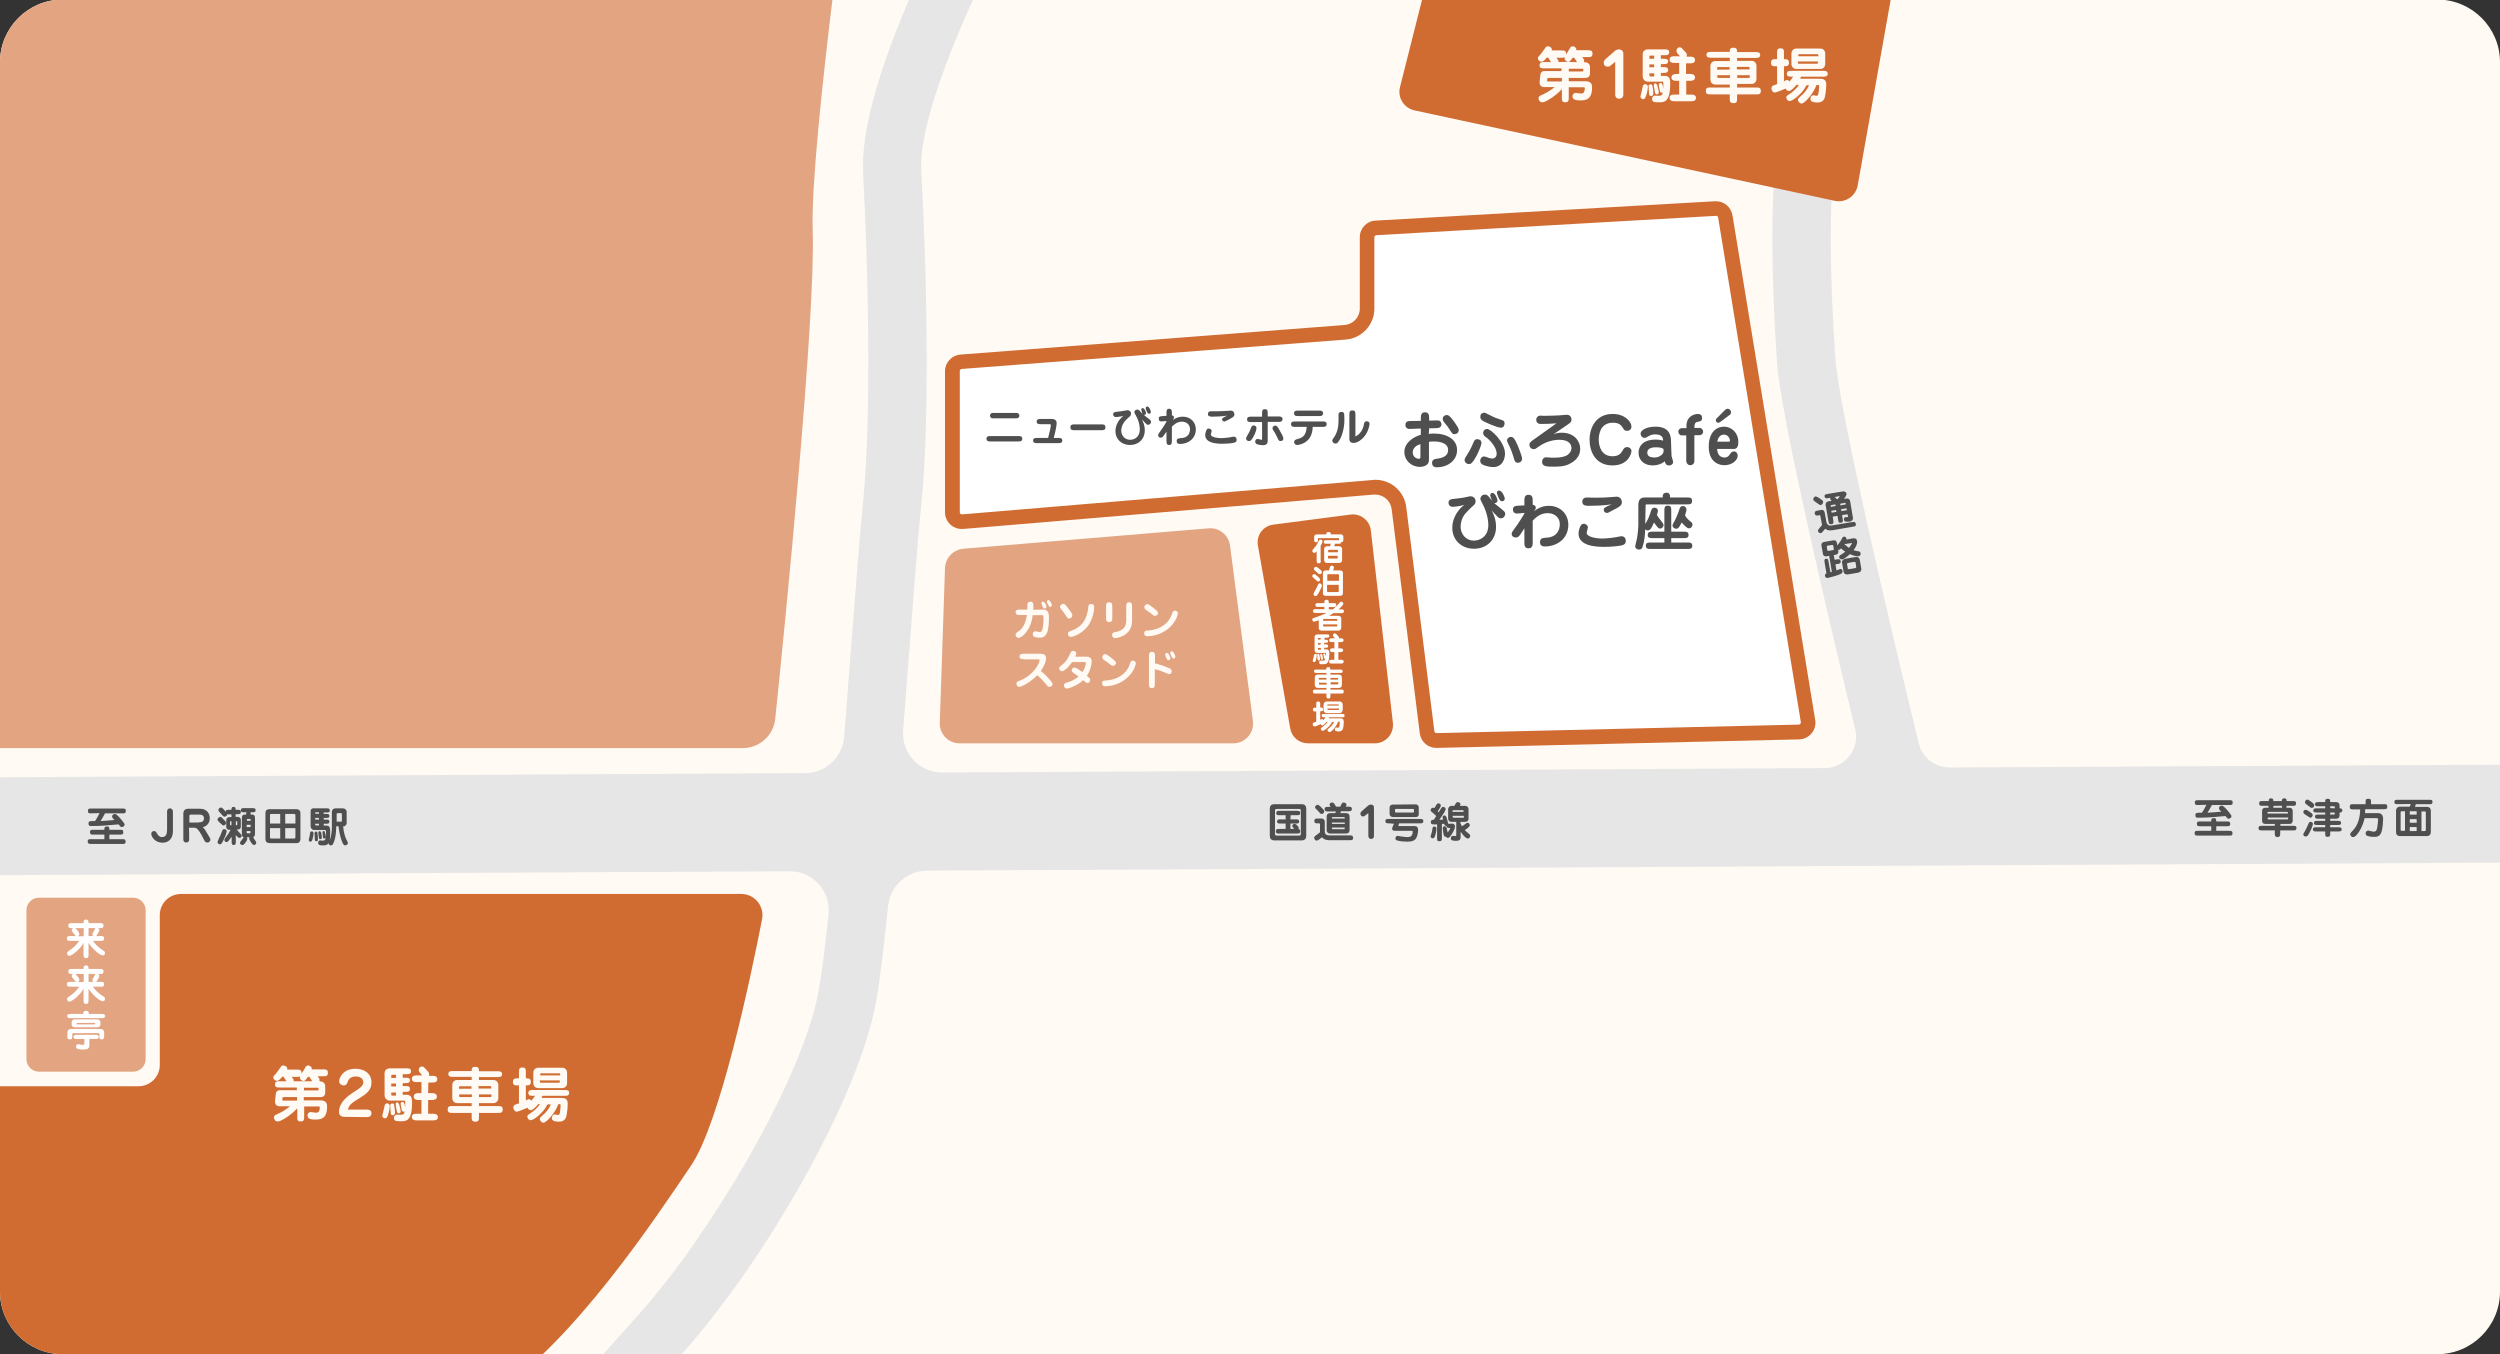 <?xml version="1.0" encoding="utf-8"?>
<!-- Generator: Adobe Illustrator 27.4.0, SVG Export Plug-In . SVG Version: 6.00 Build 0)  -->
<svg version="1.1" id="レイヤー_1" xmlns="http://www.w3.org/2000/svg" xmlns:xlink="http://www.w3.org/1999/xlink" x="0px"
	 y="0px" viewBox="0 0 1200 650" style="enable-background:new 0 0 1200 650;" xml:space="preserve">
<rect x="0" y="0" width="1200" height="650" fill="#333333" stroke="none"/>
<style type="text/css">
	.st0{fill:#FFFAF3;}
	.st1{clip-path:url(#SVGID_00000009561990130829619800000011978166481271588750_);fill:#D06C32;}
	.st2{clip-path:url(#SVGID_00000065055657011669485510000002761833922773876102_);fill:#E2A481;}
	.st3{fill:#E6E6E6;}
	.st4{fill:#D06C32;}
	.st5{fill:#FFFFFF;}
	.st6{fill:#E2A481;}
	.st7{fill:#4F4F4F;}
</style>
<path class="st0" d="M1200,620c0,16.5-13.5,30-30,30H30c-16.5,0-30-13.5-30-30V29.8c0-16.5,13.5-30,30-30h1140c16.5,0,30,13.5,30,30
	V620z"/>
<g>
	<g>
		<defs>
			<path id="SVGID_1_" d="M1200,620c0,16.5-13.5,30-30,30H30c-16.5,0-30-13.5-30-30V29.8c0-16.5,13.5-30,30-30h1140
				c16.5,0,30,13.5,30,30V620z"/>
		</defs>
		<clipPath id="SVGID_00000092423659447127726890000011664439616253293730_">
			<use xlink:href="#SVGID_1_"  style="overflow:visible;"/>
		</clipPath>
		<path style="clip-path:url(#SVGID_00000092423659447127726890000011664439616253293730_);fill:#D06C32;" d="M86.9,429.1h268.9
			c6.4,0,11.2,5.8,10,12.1c-5.5,28.2-20.1,97.6-34.1,118.3c-17.8,26.3-55.9,83.9-94.9,110.1c-36.6,24.6-73.9,28.4-78.3,28.8
			c-0.3,0-0.6,0-0.8,0H-24.1c-5.6,0-10.2-4.6-10.2-10.2V531.6c0-5.6,4.6-10.2,10.2-10.2h90.6c5.6,0,10.2-4.6,10.2-10.2v-72
			C76.7,433.7,81.2,429.1,86.9,429.1z"/>
	</g>
	<g>
		<defs>
			<path id="SVGID_00000161590494590808293500000003504449906486783138_" d="M1200,620c0,16.5-13.5,30-30,30H30
				c-16.5,0-30-13.5-30-30V29.8c0-16.5,13.5-30,30-30h1140c16.5,0,30,13.5,30,30V620z"/>
		</defs>
		<clipPath id="SVGID_00000065794362123830427480000012633642461648992182_">
			<use xlink:href="#SVGID_00000161590494590808293500000003504449906486783138_"  style="overflow:visible;"/>
		</clipPath>
		<path style="clip-path:url(#SVGID_00000065794362123830427480000012633642461648992182_);fill:#E2A481;" d="M6.5-168.2
			l-70.8,509.5c-1.3,9.4,6,17.8,15.5,17.8h405.3c8,0,14.8-6.1,15.6-14c4.8-46.1,19.4-192.5,18-234.4c-1.4-41.6,20-193.3,27.3-243.2
			c1.3-8.8-5-16.8-13.8-17.8L23.7-181.6C15.3-182.6,7.7-176.6,6.5-168.2z"/>
	</g>
</g>
<path class="st3" d="M1506.9,412.5l-0.2-47l-570.9,2.9c-7,0-13.2-4.8-14.8-11.6c-15.1-61.9-38.3-161.1-40-184.5
	c-2.9-40.9-3-77.6-0.1-100.6l-27.8-3.5c-4.4,35.2-1.5,85.9-0.1,106.1c1.8,25.2,23.7,118.5,37.5,175.7c2.3,9.5-4.9,18.7-14.7,18.7
	l-423.5,2.1c-11,0.1-19.6-9.3-18.8-20.2c1-12.3,1.9-24.5,2.8-36.1c2.3-30.4,4.3-56.6,5.8-70.9c4.8-46.2,2.2-125.8,0.1-161.5
	C440.6,53,470.3-8.7,481.9-30.1l-24.6-13.4c-4.7,8.6-45.4,84.9-43,127.2c2.3,40.6,4.2,115.8,0,157c-1.5,14.6-3.5,41-5.9,71.6
	c-1,13.3-2.1,27.4-3.2,41.5c-0.8,9.7-8.9,17.2-18.6,17.3L-67,373.4l0.2,47l445.8-2.2c11.2-0.1,19.9,9.6,18.7,20.7
	c-1.6,15.4-3.2,28.2-4.8,36.9c-7.5,41.8-51.5,116.1-85.9,154.7l-1,1.1c-36.7,41.2-82.4,92.4-104.4,113.3l19.3,20.3
	c22.8-21.7,68.9-73.4,106-114.9l1-1.1c19.1-21.4,40-51.4,57.4-82.4c18.7-33.3,31.2-63.8,35.2-86c1.9-10.5,3.8-26.8,5.8-46
	c1-9.5,9-16.8,18.6-16.9L1506.9,412.5z"/>
<path class="st4" d="M915.3-43.9L891.7,89c-0.9,5.1-5.9,8.5-11,7.4L679,53c-5.1-1.1-8.3-6.2-7-11.2L708.8-104
	c1.3-5.1,6.5-8.1,11.5-6.6c33,9.9,144.2,43.2,163.6,48.9C906.8-54.9,917-53.4,915.3-43.9z"/>
<path class="st4" d="M603.8,261.9l15.5,87.7c0.7,4.2,4.3,7.2,8.6,7.2h32c5.2,0,9.2-4.5,8.7-9.7L658,254.6c-0.5-4.8-5-8.3-9.8-7.6
	l-36.9,4.8C606.3,252.4,602.9,257,603.8,261.9z"/>
<g>
	<path class="st5" d="M689.4,355.4c-2.2,0-4.2-1.7-4.4-3.9l-13.5-107.6c-0.7-5.7-5.6-10-11.4-10c-0.3,0-0.6,0-1,0L462,250.4
		c-0.1,0-0.3,0-0.4,0c-2.5,0-4.5-2-4.5-4.5v-67.8c0-2.3,1.8-4.3,4.1-4.5l184.3-14.1c5.9-0.5,10.6-5.5,10.6-11.4v-34.2
		c0-2.4,1.8-4.3,4.2-4.5l163-9.3c0.1,0,0.2,0,0.3,0c2.2,0,4,1.6,4.4,3.8l39.7,242.2c0.2,1.3-0.1,2.6-1,3.6c-0.8,1-2,1.6-3.3,1.6
		L689.4,355.4z"/>
	<path class="st4" d="M823.7,103.6c0.5,0,0.9,0.3,1,0.8l39.7,242.2c0,0.3,0,0.5-0.2,0.8s-0.4,0.3-0.7,0.4l-174,4.1
		c-0.5,0-0.9-0.4-1-0.9L675,243.4c-0.9-7.5-7.3-13.1-14.8-13.1c-0.4,0-0.8,0-1.3,0.1l-197.1,16.5h-0.1c-0.5,0-1-0.4-1-1v-67.8
		c0-0.5,0.4-0.9,0.9-1L645.9,163c7.8-0.6,13.8-7.1,13.8-14.9v-34.2c0-0.5,0.4-0.9,0.9-1L823.7,103.6L823.7,103.6 M823.7,96.6
		c-0.2,0-0.3,0-0.5,0l-163,9.3c-4.2,0.2-7.5,3.7-7.5,8v34.2c0,4.2-3.2,7.6-7.4,7.9L461,170.2c-4.1,0.3-7.4,3.8-7.4,7.9v67.8
		c0,4.4,3.6,8,8,8c0.2,0,0.5,0,0.7,0l197.1-16.5c0.2,0,0.5,0,0.7,0c4,0,7.4,3,7.9,7L681.5,352c0.5,4,3.9,7,7.9,7c0.1,0,0.1,0,0.2,0
		l174-4.1c4.8-0.1,8.5-4.5,7.7-9.3l-39.7-242.2C830.9,99.4,827.6,96.6,823.7,96.6L823.7,96.6z"/>
</g>
<path class="st6" d="M453.6,272.6l-2.5,74.4c-0.2,5.3,4.1,9.8,9.5,9.8H592c5.7,0,10.1-5,9.4-10.7l-11-84.3c-0.7-5-5.1-8.6-10.2-8.2
	l-117.9,9.8C457.5,263.9,453.8,267.8,453.6,272.6z"/>
<path class="st6" d="M18.7,514.4h45.2c3.3,0,6-2.7,6-6v-71.5c0-3.3-2.7-6-6-6H18.7c-3.3,0-6,2.7-6,6v71.5
	C12.7,511.7,15.4,514.4,18.7,514.4z"/>
<g>
	<path class="st7" d="M685.8,208.3c0.5-0.1,1.3-0.2,2.5-0.2c6.3,0,11.1,2.9,11.1,7.9s-4.4,8.3-9.8,8.3c-1.4,0-2.2-0.7-2.2-2.1
		c0-1.7,1.3-1.9,2.9-2.1c2-0.3,4.8-1.1,4.8-4.1c0-3.9-5.3-4.1-6.9-4.1c-1.1,0-1.8,0.1-2.3,0.2v7.5c0,1.5,0,2-0.3,2.6
		c-0.6,1.2-2.2,1.9-4,1.9c-4.3,0-7.5-3.2-7.5-7.1c0-4.6,4.4-7.3,7.9-8.3v-3l-5.1,0.2c-2.2,0.1-2.3-1.5-2.3-1.9
		c0-1.9,1.6-1.9,2.4-1.9l5-0.1v-0.9c0-1.5,0-3.2,2-3.2s2,1.7,2,3.2v0.8l3.2-0.1c1.1,0,1.4,0,1.8,0.2c0.5,0.3,0.9,1.1,0.9,1.6
		c0,1.8-1.8,1.9-2.3,1.9l-3.6,0.1L685.8,208.3L685.8,208.3z M681.8,213.2c-3.3,0.9-3.7,3.1-3.7,3.9c0,2,1.5,3.1,3,3.1
		c0.7,0,0.7-0.3,0.7-1.4V213.2z M698.2,208.4c-1,0-1.2-0.3-2.7-2.7c-0.4-0.7-0.6-0.9-2.3-3c-0.5-0.7-0.7-1-0.7-1.6
		c0-1.2,1-1.9,1.9-1.9c0.8,0,1.6,0.4,3.8,3.5c0.6,0.8,2,2.9,2,3.6C700.2,208.2,698.5,208.4,698.2,208.4z"/>
	<path class="st7" d="M703,220.8c0-0.7,0.4-1.2,1.2-2.5c0.5-0.8,1.7-2.6,3.1-6c0.3-0.7,0.6-1.5,1.8-1.5c0.9,0,2,0.5,2,1.8
		c0,1.5-3.5,9.7-5.5,10.1C704.1,223,703,221.9,703,220.8z M712.4,198.1c0.5,0,0.8,0.2,2.2,0.9c2.9,1.5,3.8,1.8,6.2,2.6
		c0.7,0.2,1.4,0.5,1.4,1.6c0,0.6-0.3,2.1-1.7,2.1c-1.8,0-7.1-2.4-8.2-3c-0.7-0.4-2-1-1.7-2.6C710.6,198.8,711.4,198.1,712.4,198.1z
		 M712.3,219.1c0.4,0,0.7,0.1,1.8,0.5c0.3,0.1,1.4,0.5,2.2,0.5c1.3,0,2.1-1,2.1-2.3c0-3.4-3.8-7.1-5.2-8c-0.7-0.5-1.3-1-1.3-2
		c0-0.9,0.7-1.9,1.9-1.9c1.8,0,8.6,6.3,8.6,11.8c0,2-0.8,6.5-5.8,6.5c-1.9,0-4.4-0.9-4.8-1.1c-1.2-0.6-1.3-1.4-1.3-2.1
		S711.2,219.1,712.3,219.1z M726.4,219.1c-0.4-1.3-1-3.3-2.5-6.2c-0.2-0.4-0.5-1-0.5-1.5c0-1,0.9-1.7,1.8-1.7c0.8,0,1.6,0.2,3.2,3.9
		c0.4,1,2.2,5.3,2.2,6.6c0,1.2-1.1,2.1-2.3,1.9C727.1,221.9,727,221.2,726.4,219.1z"/>
	<path class="st7" d="M747.1,203.2c-2.2,0.2-5.2,0.3-7.5,0.3c-2,0-2.2-1.4-2.2-2c0-1.2,0.9-2,2-2c0.3,0,1.5,0.1,1.8,0.1
		c3.2,0,6-0.2,6.8-0.2c0.7,0,3.5-0.3,4.1-0.3c1.3,0,2.2,0.9,2.2,2.3c0,0.4,0,1.2-1.1,1.9l-7.6,5.2c1-0.4,2-0.8,4-0.8
		c6.3,0,8.9,4.3,8.9,7.7c0,3.2-1.8,5.7-5.4,7.4c-2.3,1.1-4.6,1.2-7.4,1.2c-3.1,0-5.5,0-5.5-2.3c0-1,0.6-2.2,1.9-2.2
		c0.2,0,0.7,0.1,1.3,0.1c0.9,0.1,1.8,0.1,2.5,0.1c2.9,0,4.4-0.4,5.5-0.8c1.6-0.6,2.9-2.2,2.9-3.8c0-1.2-0.6-4-5.8-4
		c-4.7,0-8.4,2.1-10.4,3.6c-0.8,0.6-1.2,0.9-1.9,0.9c-1.4,0-2.1-1.2-2.1-2.1c0-1,0.8-1.6,1.8-2.3L747.1,203.2z"/>
	<path class="st7" d="M783.1,204.7c0,1.3-0.9,2.1-2.1,2.1c-1.2,0-1.5-0.6-1.7-0.9c-1-1.6-1.8-3-5.1-3c-6.5,0-6.8,6.5-6.8,8.1
		c0,2.9,1.1,8,6.6,8c3,0,4.1-1.4,4.9-2.8c0.5-0.9,0.9-1.6,2.1-1.6s2.1,0.9,2.1,1.9c0,1.3-1.6,6.9-9.1,6.9c-8.3,0-11-6.8-11-12.3
		c0-6.4,3.5-12.4,11-12.4C779.9,198.6,783.1,202.5,783.1,204.7z"/>
	<path class="st7" d="M802.3,218c0,1.1,0.3,1.8,0.5,2.5c0.2,0.6,0.3,1,0.3,1.3c0,0.8-0.7,1.6-2,1.6c-1.5,0-1.8-1.1-2-2
		c-1.6,1.4-3.7,2-5.8,2c-4.3,0-6.8-2.7-6.8-6.1c0-2.6,1.6-6.3,8.3-6.3c1.9,0,3.1,0.4,3.5,0.5c0-0.9-0.1-3-3.8-3
		c-1.3,0-2.1,0.3-2.9,0.7c-1.6,0.9-1.8,1-2.2,1c-1,0-1.9-0.9-1.9-2c0-2,3.3-3.4,7.2-3.4c7.4,0,7.4,5.3,7.4,7.7L802.3,218L802.3,218z
		 M798.5,215.7c0-0.5-1.4-1-3.5-1c-1,0-4.3,0-4.3,2.6c0,1.7,1.5,2.3,3.4,2.3c2.8,0,4.4-1.9,4.4-2.8L798.5,215.7L798.5,215.7z"/>
	<path class="st7" d="M807.3,209c-1,0-1.7-0.9-1.7-1.8c0-1.2,1.1-1.7,1.7-1.7h2.2v-1.1c0-4.5,3.6-5.7,5.5-5.7c1,0,2,0.4,2,1.9
		s-0.9,1.6-1.7,1.8c-1.3,0.2-2,0.4-2,3h2.5c1,0,1.7,0.9,1.7,1.8c0,1.2-1.1,1.7-1.7,1.7h-2.5v12.4c0,1.2-0.9,2-2,2
		c-1.2,0-1.9-1.2-1.9-2V209H807.3z"/>
	<path class="st7" d="M824.2,215.5c0.1,1.1,0.4,4.1,3.6,4.1c1,0,1.7-0.3,2.6-1.6c0.7-1.1,1.1-1.3,2-1.3c1,0,1.7,1,1.7,2
		c0,2.2-2.7,4.6-6.4,4.6c-2.5,0-7.5-1.3-7.5-9c0-7,3.9-9.5,7.3-9.5c3.8,0,6.9,3.1,6.9,7.3c0,2.2-0.6,3.4-2.2,3.4H824.2L824.2,215.5z
		 M825.5,202.7c-0.2,0.1-0.5,0.2-0.8,0.2c-0.6,0-1.1-0.4-1.1-1.2c0-0.4,0.2-0.8,0.5-1l3.9-3.9c0.4-0.4,0.8-0.6,1.3-0.6
		c0.9,0,1.6,0.8,1.6,1.7c0,0.7-0.4,1.1-0.6,1.2L825.5,202.7z M829.6,212c0.6,0,0.8-0.1,0.8-0.4c0-0.9-0.8-3-2.9-3
		c-2.5,0-3.1,2.7-3.2,3.4H829.6z"/>
	<path class="st7" d="M715.3,237.7c0-0.8,0.7-1.1,1.1-1.1c1.3,0,2.4,2.9,2.4,3.6c0,1-0.9,1.4-1.6,1.3c0.7,0.6,3.8,3,4.3,3.5
		c1,0.8,1,1.3,1,1.6c0,1.1-0.8,2.2-2.1,2.2c-0.8,0-1.2-0.4-1.6-0.8c-0.5-0.4-2.4-2.6-2.8-3c0.8,1.6,2.1,4.2,2.1,7.9
		c0,6.2-4.4,10.5-10.6,10.5c-6,0-10.4-4.2-10.4-10c0-5.9,4.1-9.9,5.8-11.1c-1.9,0.7-5.5,1-5.6,1c-1,0-2-0.7-2-2
		c0-1.5,1.2-1.7,2.2-1.8c2.5-0.3,4.1-0.4,6.3-0.9c1.5-0.3,1.7-0.4,2.1-0.4c0.8,0,2.4,0.6,2.4,2.5c0,1.1-0.7,1.7-1.9,2.7
		c-0.9,0.8-2.5,2.5-3.2,3.3c-1.7,2.2-2.1,4.6-2.1,6.2c0,3.3,2.4,6.6,6.4,6.6c2.9,0,6.9-2,6.9-7.4c0-1-0.1-5.2-2.8-10.3
		c-0.9-1.7-1-1.9-1-2.5c0-0.9,0.9-1.9,2.2-1.9c0.7,0,1.2,0.3,1.8,1s0.7,0.9,1.9,2.2C715.8,239.8,715.3,238,715.3,237.7z
		 M719.7,235.5c1.3,0,2.6,3.1,2.6,3.8s-0.5,1.3-1.3,1.3s-1-0.5-1.5-1.3c0-0.1-1-2.1-1-2.8c0-0.5,0.3-0.9,0.8-1
		C719.5,235.5,719.6,235.5,719.7,235.5z"/>
	<path class="st7" d="M743.5,242.8c5.4,0,9.3,3.9,9.3,9.1c0,6.5-5.2,10.4-11.3,10.4c-0.5,0-2.3,0-2.3-2.1c0-2,1.6-2,2.9-2.1
		c5.6-0.2,6.6-4.2,6.6-6.4c0-3.9-3.2-5.4-5.8-5.4c-3.6,0-5.8,2.2-7.2,3.6V260c0,1.5,0,3.2-2,3.2s-2-1.6-2-3.2v-6.4l-1.7,2.6
		c-0.7,1-1.2,1.8-2.5,1.8c-0.9,0-1.9-0.6-1.9-1.7c0-0.8,0.3-1.1,2.7-4.4c1.1-1.6,2.9-4.5,3.4-5.4v-0.3l-2.1,0.2
		c-1,0.1-1.1,0.1-1.4,0.1c-2,0-2-1.7-2-1.9c0-1.7,1.2-1.8,3.1-1.9l2.4-0.1v-1.9c0-1.5,0-3.2,2-3.2s2,1.6,2,3.2v1.6
		c1,0,1.5,0.8,1.5,1.4c0,0.6-0.5,1.1-0.9,1.7C738.8,243.5,741,242.8,743.5,242.8z"/>
	<path class="st7" d="M762.2,253.2c0,0.4-0.6,2.1-0.6,2.5c0,2.1,4.7,2.8,7.5,2.8c2.2,0,6.2-0.5,7.9-0.9c0.9-0.2,1-0.2,1.3-0.2
		c1.8,0,2.1,1.6,2.1,2.2c0,1.2-0.6,1.7-1.4,2c-2.1,0.7-6.7,0.9-9.1,0.9c-4.2,0-12.2-0.5-12.2-6.4c0-1.5,0.7-3.3,1.1-3.9
		c0.5-0.7,1-0.8,1.6-0.8C760.8,251.4,762.2,252,762.2,253.2z M763,242.8c-1.6,0-3.5,0-3.5-2c0-0.6,0.3-2,2.1-2
		c0.2,0,4.1,0.1,4.5,0.1c2,0,5.5-0.1,7.4-0.3c0.2,0,2.2-0.2,2.4-0.2c2,0,2.6,1.7,2.6,2.6c0,1.6-1,2.2-4.3,3.9
		c-2.4,1.3-2.4,1.3-2.9,1.3c-1,0-1.5-0.8-1.5-1.5c0-0.8,0.3-1.2,3.8-2.6C769.7,242.7,764.8,242.8,763,242.8z"/>
	<path class="st7" d="M789.7,251.5c1.3-2.1,1.8-3.1,2.7-6c0.4-1.1,0.6-1.8,1.8-1.8c0.4,0,1.6,0.2,1.6,1.6c0,0.5-0.3,1.3-0.5,1.9
		c0.9,1.4,1.1,1.6,2.4,3.3c0.7,0.9,0.8,1.3,0.8,1.6c0,0.6-0.6,1.6-1.6,1.6c-0.9,0-1.1-0.3-3-2.9c-0.8,1.9-1.6,3.8-2.9,3.8
		c-0.2,0-0.7,0-1.3-0.5c-0.1,2.9-0.4,5.8-1.3,8.5c-0.2,0.5-0.4,1.2-1.7,1.2c-0.8,0-1.8-0.5-1.8-1.7c0-0.4,0.6-2.4,0.7-2.9
		c0.5-2.2,0.8-5.9,0.8-6.9v-10c0-0.6,0-3.5,2.9-3.5h8.8V238c0-0.4,0.3-1.5,1.8-1.5c1.3,0,1.7,0.9,1.7,1.6v0.7h8.2
		c1.4,0,2.4,0,2.4,1.7c0,1.6-1.2,1.6-2.4,1.6h-19.2c-0.5,0-0.7,0-0.7,0.6L789.7,251.5L789.7,251.5z M798.9,260.4v-2.1h-5.6
		c-1.2,0-2.4,0-2.4-1.5c0-1.6,1.2-1.6,2.4-1.6h5.6v-10.1c0-1.2,0-2.4,1.6-2.4c1.7,0,1.7,1.1,1.7,2.4v10.1h5.9c1.2,0,2.4,0,2.4,1.6
		c0,1.5-1.2,1.5-2.4,1.5h-5.9v2.1h7.7c1.3,0,2.4,0,2.4,1.6c0,1.5-1.2,1.5-2.4,1.5h-17.5c-1.3,0-2.4,0-2.4-1.6c0-1.5,1.2-1.5,2.4-1.5
		H798.9z M811.2,250.1c1.1,0.9,1.2,1.3,1.2,1.6c0,0.4-0.3,1.9-1.7,1.9c-0.5,0-0.8-0.2-1-0.4c-0.7-0.5-1.7-1.4-2.5-2.4
		c-1.3,2.7-1.8,3-2.7,3c-0.5,0-1.7-0.5-1.7-1.6c0-0.5,1.1-2.3,1.3-2.7c0.5-1.1,1.4-3,2.2-5.6c0.3-0.9,1.2-1,1.5-1
		c1.1,0,1.7,0.9,1.7,1.6c0,0.7-0.2,1.3-0.7,2.8C809.4,248.7,810.9,249.9,811.2,250.1z"/>
</g>
<g>
	<path class="st7" d="M488.6,209.3c1,0,2.1,0,2.1,1.3s-1.1,1.3-2.1,1.3h-13c-1,0-2.1,0-2.1-1.3s1.1-1.3,2.1-1.3H488.6z M487.2,198.2
		c0.9,0,1.3,0,1.5,0.2c0.4,0.3,0.6,0.7,0.6,1.1c0,0.6-0.3,0.9-0.6,1.1c-0.3,0.2-0.7,0.2-1.5,0.2h-9.9c-0.9,0-1.3,0-1.5-0.2
		c-0.4-0.3-0.6-0.7-0.6-1.1c0-0.6,0.3-0.9,0.6-1.1c0.3-0.2,0.7-0.2,1.5-0.2H487.2z"/>
	<path class="st7" d="M507.8,210.2c1,0,2.1,0,2.1,1.2c0,1.3-1,1.3-2.1,1.3H498c-1.1,0-2.1,0-2.1-1.3c0-1.2,1.1-1.2,2.1-1.2h5.1
		c0.7-2.5,1.3-5.4,1.3-6.1c0-0.5-0.3-0.5-0.8-0.5h-3.9c-1,0-2.1,0-2.1-1.3c0-1.2,1.1-1.2,2.1-1.2h5.3c0.9,0,2.2,0.4,2.2,2
		c0,0.5-0.2,2.6-1.4,7.1H507.8z"/>
	<path class="st7" d="M528.5,203.7c1.1,0,2.1,0,2.1,1.4s-1,1.4-2.1,1.4h-12.6c-1.1,0-2.1,0-2.1-1.4s1-1.4,2.1-1.4H528.5z"/>
	<path class="st7" d="M547.8,196.6c0-0.6,0.5-0.7,0.7-0.7c0.9,0,1.6,1.9,1.6,2.4c0,0.7-0.6,0.9-1.1,0.8c0.4,0.4,2.5,2,2.9,2.3
		c0.6,0.5,0.6,0.9,0.6,1.1c0,0.7-0.6,1.4-1.4,1.4c-0.5,0-0.8-0.3-1.1-0.6s-1.6-1.7-1.9-2c0.5,1,1.4,2.8,1.4,5.3c0,4.1-2.9,7-7.1,7
		c-4,0-7-2.8-7-6.6c0-3.9,2.7-6.6,3.9-7.4c-1.3,0.4-3.6,0.6-3.7,0.6c-0.6,0-1.3-0.5-1.3-1.3c0-1,0.8-1.1,1.4-1.2
		c1.7-0.2,2.7-0.3,4.2-0.6c1-0.2,1.1-0.2,1.4-0.2c0.5,0,1.6,0.4,1.6,1.7c0,0.8-0.5,1.2-1.2,1.8c-0.6,0.5-1.7,1.6-2.1,2.2
		c-1.1,1.5-1.4,3.1-1.4,4.1c0,2.2,1.6,4.4,4.3,4.4c1.9,0,4.6-1.3,4.6-4.9c0-0.7,0-3.4-1.9-6.8c-0.6-1.1-0.7-1.2-0.7-1.6
		c0-0.6,0.6-1.2,1.4-1.2c0.4,0,0.8,0.2,1.2,0.6c0.4,0.5,0.5,0.6,1.3,1.5C548.2,198,547.8,196.8,547.8,196.6z M550.7,195.1
		c0.9,0,1.7,2,1.7,2.6c0,0.5-0.3,0.9-0.8,0.9s-0.7-0.3-1-0.8c0,0-0.7-1.4-0.7-1.9c0-0.3,0.2-0.6,0.5-0.7
		C550.6,195.1,550.7,195.1,550.7,195.1z"/>
	<path class="st7" d="M567.8,200c3.6,0,6.2,2.6,6.2,6.1c0,4.3-3.5,7-7.6,7c-0.3,0-1.6,0-1.6-1.4c0-1.3,1.1-1.3,2-1.4
		c3.8-0.1,4.4-2.8,4.4-4.3c0-2.6-2.2-3.6-3.9-3.6c-2.4,0-3.8,1.5-4.8,2.4v6.7c0,1,0,2.1-1.3,2.1s-1.3-1.1-1.3-2.1v-4.3l-1.2,1.7
		c-0.5,0.7-0.8,1.2-1.6,1.2c-0.6,0-1.2-0.4-1.2-1.2c0-0.5,0.2-0.7,1.8-3c0.7-1,2-3,2.2-3.6v-0.2l-1.4,0.1c-0.7,0.1-0.8,0.1-1,0.1
		c-1.3,0-1.3-1.1-1.3-1.3c0-1.2,0.8-1.2,2.1-1.3l1.6-0.1v-1.3c0-1,0-2.1,1.3-2.1s1.3,1.1,1.3,2.1v1.1c0.7,0,1,0.5,1,1
		c0,0.4-0.3,0.7-0.6,1.2C564.7,200.4,566.2,200,567.8,200z"/>
	<path class="st7" d="M581.6,206.9c0,0.3-0.4,1.4-0.4,1.6c0,1.4,3.1,1.8,5,1.8c1.5,0,4.1-0.3,5.2-0.6c0.6-0.1,0.7-0.1,0.8-0.1
		c1.2,0,1.4,1.1,1.4,1.5c0,0.8-0.4,1.1-0.9,1.3c-1.4,0.5-4.5,0.6-6,0.6c-2.8,0-8.2-0.3-8.2-4.2c0-1,0.5-2.2,0.7-2.6
		c0.4-0.5,0.7-0.5,1.1-0.5C580.7,205.7,581.6,206.1,581.6,206.9z M582.1,200c-1.1,0-2.3,0-2.3-1.3c0-0.4,0.2-1.3,1.4-1.3
		c0.1,0,2.7,0,3,0c1.3,0,3.6-0.1,5-0.2c0.1,0,1.5-0.1,1.6-0.1c1.3,0,1.7,1.1,1.7,1.8c0,1.1-0.7,1.4-2.9,2.6c-1.6,0.8-1.6,0.8-2,0.8
		c-0.7,0-1-0.6-1-1c0-0.5,0.2-0.8,2.5-1.8C586.6,199.9,583.3,200,582.1,200z"/>
	<path class="st7" d="M600.7,211.1c-0.3,0.4-0.6,0.6-1.3,0.6c-0.6,0-1.3-0.5-1.3-1.3c0-0.3,0.1-0.4,0.7-1.5c0.9-1.5,1.1-2,1.7-3.5
		c0.2-0.5,0.4-1.2,1.3-1.2c0.9,0,1.3,0.7,1.3,1.2C603.2,206.7,601.7,209.9,600.7,211.1z M605.8,198.5c0-1.1,0-2.1,1.3-2.1
		c1.4,0,1.4,0.9,1.4,2.1v1.4h5c1,0,2.1,0,2.1,1.3s-1.1,1.3-2.1,1.3h-5v8.9c0,0.8,0,2.3-2.3,2.3c-0.8,0-2.1-0.2-2.9-0.5
		c-0.5-0.2-0.8-0.7-0.8-1.2c0-0.4,0.2-1.3,1.2-1.3c0.3,0,1.7,0.4,1.9,0.4s0.2,0,0.2-0.5v-8h-5.1c-1,0-2.1,0-2.1-1.3s1.1-1.3,2.1-1.3
		h5.1L605.8,198.5L605.8,198.5z M614.7,211.7c-0.8,0-0.9-0.2-1.7-1.9c-0.6-1.4-1.3-2.5-1.8-3.2c-0.2-0.3-0.4-0.6-0.4-1
		c0-0.7,0.5-1.3,1.3-1.3c0.7,0,1.1,0.3,2.2,2.4c0.6,1,1.7,2.9,1.7,3.8C616.1,211.1,615.6,211.7,614.7,211.7z"/>
	<path class="st7" d="M621.8,204.9c-1,0-2.1,0-2.1-1.3s1.1-1.3,2.1-1.3h12.9c1,0,2.1,0,2.1,1.3s-1.1,1.3-2.1,1.3h-4.6
		c-0.1,3-1,5.1-2.5,6.5c-2.2,2.1-4.9,2.2-5,2.2c-0.7,0-1.4-0.5-1.4-1.4c0-1,0.7-1.2,1.7-1.5c2.6-0.6,4.1-2,4.3-5.8H621.8z
		 M633,197.1c0.8,0,1.1,0,1.3,0.1c0.3,0.1,0.8,0.5,0.8,1.2c0,0.5-0.3,0.9-0.6,1.1c-0.3,0.2-0.7,0.2-1.5,0.2h-9.8
		c-0.9,0-1.2,0-1.5-0.2c-0.5-0.4-0.6-0.8-0.6-1.1c0-0.5,0.3-0.9,0.6-1.1c0.3-0.2,0.7-0.2,1.5-0.2H633z"/>
	<path class="st7" d="M642.1,212.4c-0.2,0.3-0.6,0.5-1.1,0.5c-0.7,0-1.5-0.6-1.5-1.4c0-0.4,0.2-0.7,0.5-1.1c1-1.4,2.5-3.7,2.5-8.5
		c0-1.1,0-3,0-3.2c0.1-0.4,0.4-1,1.4-1c0.7,0,1.1,0.3,1.3,0.9c0.1,0.2,0.1,3.1,0.1,3.5C645.3,204.8,644.3,210.1,642.1,212.4z
		 M650.5,208.9c0,0.5,0,0.5,0.1,0.5s2.5-0.8,3.7-4.2c0.2-0.6,0.2-0.6,0.5-2c0.1-0.3,0.3-1,1.2-1s1.4,0.6,1.4,1.2
		c0,0.5-0.5,3.6-2.5,6.1c-1.1,1.4-3.2,3.1-5.2,3.1s-2-1.3-2-2.4v-11.1c0-1.1,0-2.1,1.4-2.1c1.5,0,1.5,1,1.5,2.1v9.8L650.5,208.9
		L650.5,208.9z"/>
</g>
<g>
	<path class="st7" d="M43.8,390.4c-1,0-1.6,0-1.6-1.1c0-1.2,0.6-1.2,1.6-1.2h15c1,0,1.6,0,1.6,1.1c0,1.2-0.6,1.2-1.6,1.2h-8.4
		c-0.6,1.3-1.4,2.5-2.1,3.7c2.6-0.1,4-0.3,6.6-0.5c-0.7-0.7-1.1-1.2-1.1-1.7c0-0.6,0.6-1.2,1.3-1.2c0.5,0,0.8,0.3,1.6,1
		c1.2,1.2,2.7,3.1,2.9,3.5c0.1,0.1,0.2,0.3,0.2,0.6c0,0.7-0.7,1.2-1.4,1.2c-0.4,0-0.7-0.3-1.5-1.3c-4.6,0.4-8,0.8-13.2,0.8
		c-0.5,0-1.2,0-1.2-1.2s0.4-1.2,3.1-1.2c0.6-0.8,0.8-1.1,2.2-3.8L43.8,390.4L43.8,390.4z M50.1,402.8v-2.2h-5.3c-1,0-1.6,0-1.6-1.2
		c0-1.1,0.7-1.1,1.6-1.1h5.3v-0.4c0-0.4,0-1.2,1.3-1.2c1.1,0,1.1,0.8,1.1,1.6h5.1c1,0,1.6,0,1.6,1.2c0,1.1-0.7,1.1-1.6,1.1h-5.1v2.2
		h6.2c1.1,0,1.6,0.1,1.6,1.2s-0.7,1.1-1.6,1.1h-15c-1.1,0-1.6-0.2-1.6-1.2c0-1.1,0.7-1.1,1.6-1.1H50.1L50.1,402.8z"/>
	<path class="st7" d="M80.2,389.4c0-0.8,0.6-1.4,1.4-1.4c0.9,0,1.4,0.9,1.4,1.4v9.6c0,3.6-2.1,5.5-5,5.5c-3.5,0-5.4-2.8-5.4-4.3
		c0-0.7,0.6-1.3,1.3-1.3c0.6,0,0.9,0.2,1.5,1.2c0.5,0.9,1.1,1.7,2.4,1.7c2.4,0,2.4-2.5,2.4-4.1C80.2,397.7,80.2,389.4,80.2,389.4z"
		/>
	<path class="st7" d="M90.8,403.1c0,0.9-0.7,1.3-1.4,1.3c-1,0-1.4-0.8-1.4-1.3v-12.4c0-1.6,0.7-2.5,2.4-2.5h5.7
		c2.8,0,4.6,1.9,4.6,4.5c0,3.4-2.7,4.2-3.4,4.4c0.7,0.5,1.2,1.2,1.3,1.5l2.1,3.5c0.1,0.2,0.3,0.6,0.3,1c0,0.5-0.5,1.3-1.4,1.3
		c-0.7,0-1.1-0.2-1.4-0.8l-1.2-2.3c-0.7-1.3-2.2-4-3.5-4h-2.8C90.8,397.4,90.8,403.1,90.8,403.1z M95.5,394.7c1.3,0,2.4-0.3,2.4-1.9
		c0-1.4-1-1.8-2.2-1.8h-3.8c-0.7,0-1,0.1-1,0.8v3h4.6V394.7z"/>
	<path class="st7" d="M106.8,392.8c0.8,0.8,1.7,1.6,1.7,2.2c0,0.4-0.4,1.2-1.2,1.2c-0.4,0-0.6-0.2-2-1.5c-0.5-0.5-0.9-0.9-0.9-1.3
		c0-0.6,0.7-1.2,1.1-1.2C106,392,106.1,392,106.8,392.8z M108.6,398.4c0.1,0.1,0.2,0.3,0.2,0.6c0,0.4-0.4,1.9-1.2,3.5
		c-1.2,2.7-1.6,2.8-2,2.8c-0.5,0-1.2-0.5-1.2-1.1c0-0.3,1.3-3.1,1.6-3.7c0.1-0.3,0.7-2,0.9-2.2c0.2-0.2,0.4-0.3,0.6-0.3
		C108.1,398,108.4,398.1,108.6,398.4z M113.2,404c0,0.8,0,1.6-1,1.6s-1-0.8-1-1.6v-2.4c-0.3,0.5-0.9,1.3-1.6,2.1
		c-0.2,0.3-0.5,0.5-0.9,0.5c-0.7,0-1-0.6-1-1c0-0.2,0.1-0.5,0.4-0.9c1.6-2.2,1.8-2.5,2.6-4h-0.4c-0.6,0-1.7-0.1-1.7-1.5v-3.1
		c0-1,0.6-1.5,1.7-1.5h0.8v-1.3h-1.2c-0.5,0-0.7,0-0.9,0c0,0.5-0.5,1.1-1.2,1.1c-0.5,0-0.7-0.2-1.3-0.9c-1.5-1.7-1.7-1.9-1.7-2.3
		c0-0.5,0.6-1.2,1.2-1.2c0.7,0,1.7,1.2,2.3,2c0.1-0.9,0.7-0.9,1.6-0.9h1.2c0-0.6,0-1.4,1-1.4s1,0.8,1,1.3v0.1h0.9c0.8,0,1.6,0,1.6,1
		c0,1.1-0.7,1.1-1.6,1.1h-0.9v1.3h0.8c1.4,0,1.7,0.9,1.7,1.5v3.1c0,1.5-1.2,1.5-2,1.5c0.2,0.2,1.3,1.4,1.9,2.1
		c0.3,0.3,0.5,0.5,0.5,0.8c0,0.5-0.4,1.1-1.1,1.1c-0.5,0-1.3-0.8-1.8-1.4C113.2,400.8,113.2,404,113.2,404z M110.4,395.6
		c0,0.5,0,0.5,0.7,0.5v-1.9c-0.7,0-0.7,0-0.7,0.5V395.6z M113.9,394.7c0-0.5,0-0.5-0.7-0.5v1.9c0.7,0,0.7,0,0.7-0.5V394.7z
		 M120.3,391h0.7c0.4,0,1.4,0,1.4,1.7v7.5c0,0.6-0.2,1.4-0.9,1.7c0.2,0.3,0.9,1.5,1.1,1.7c0.3,0.4,0.4,0.7,0.4,1c0,0.6-0.6,1-1.1,1
		c-0.9,0-2.3-2.6-2.3-3.1c0-0.3,0.1-0.4,0.2-0.6h-1.5c0.3,0.2,0.4,0.5,0.4,0.8c0,0.5-0.6,1.4-1.1,2c-0.6,0.7-0.7,0.9-1.3,0.9
		c-0.5,0-1.1-0.4-1.1-1c0-0.3,0.1-0.5,1-1.6c0.1-0.2,0.7-1,0.8-1.1c-0.8-0.2-0.9-1-0.9-1.7v-7.5c0-1.7,1-1.7,1.4-1.7h0.6l0.2-1.1
		h-1.1c-0.8,0-1.6,0-1.6-1s0.8-1,1.6-1h3.9c0.8,0,1.6,0,1.6,1s-0.8,1-1.6,1h-0.8L120.3,391z M120.3,394v-0.5c0-0.4-0.2-0.4-0.5-0.4
		H119c-0.4,0-0.5,0-0.5,0.4v0.5H120.3z M118.4,395.9v1.1h1.9v-1.1H118.4z M118.4,398.9v0.7c0,0.4,0.2,0.4,0.5,0.4h0.8
		c0.4,0,0.5,0,0.5-0.4v-0.7H118.4z"/>
	<path class="st7" d="M142.2,388.4c1.1,0,2,0.5,2,1.9v12.4c0,0.9-0.4,2-1.8,2h-12.6c-0.8,0-2.4,0-2.4-2v-12.4c0-1.2,0.5-1.9,2.2-1.9
		H142.2z M134.5,395.3v-4.6h-4.3c-0.6,0-0.6,0.4-0.6,0.7v3.9H134.5z M129.6,397.5v4.4c0,0.6,0.3,0.6,0.8,0.6h4.1v-5H129.6z
		 M141.8,395.3v-3.9c0-0.2,0-0.7-0.6-0.7h-4.3v4.6H141.8z M136.9,397.5v5h4.3c0.5,0,0.6-0.2,0.6-0.8v-4.2H136.9L136.9,397.5z"/>
	<path class="st7" d="M150.5,400c0,0.6-0.2,1.9-0.5,2.9c-0.1,0.3-0.3,1.1-1,1.1c-0.5,0-0.8-0.4-0.8-0.8c0-0.3,0.3-1.5,0.4-1.8
		c0.1-0.3,0.2-1.6,0.3-1.8c0-0.2,0.2-0.5,0.6-0.5C149.9,399,150.5,399.2,150.5,400z M155.4,390.7h1.1c0.8,0,1.6,0,1.6,1
		c0,0.9-0.6,0.9-1.6,0.9h-1.1v0.8h1.1c0.8,0,1.6,0,1.6,1s-0.8,1-1.6,1h-1.1v0.9h1.5c1.6,0,1.6,1.7,1.6,3.2c0,1.3,0,2.7-0.3,4
		c1.1-2.7,1.1-5.8,1.1-6.2v-7.7c0-0.5,0.4-1.6,1.9-1.6h3.4c1,0,1.8,0.8,1.8,1.7v5.4c0,0.2-0.1,0.7-0.5,1.1s-0.8,0.5-1.2,0.5
		c0.4,3.9,1.2,5.5,1.5,6.1c0.6,1.1,0.8,1.6,0.8,1.8c0,0.6-0.7,1.2-1.2,1.2c-0.7,0-1-0.5-1.3-1.1c-0.2-0.4-1.5-3.1-2-8.1h-1.1
		c-0.1,3.5-0.3,5-0.9,6.9c-0.7,2.1-1,2.3-1.6,2.3c-0.8,0-1.2-0.6-1.2-1.1c-0.6,1-1.6,1.1-2.7,1.1c-1.3,0-2.3-0.1-2.3-1.3
		c0-0.3,0.2-1.1,1-1.1c0.2,0,1,0.1,1.1,0.1c0.8,0,1.2-0.2,1.3-0.5c0.2-0.5,0.4-3,0.4-3.5c0-0.7,0-1.1-0.6-1.1h-5
		c-1.1,0-1.8-0.8-1.8-1.8v-7.2c0-0.9,0.6-1.4,1.2-1.4h6.4c0.8,0,1.6,0,1.6,1s-0.7,1-1.6,1h-1.4L155.4,390.7L155.4,390.7z M152.4,400
		c0.1,0.9,0.2,1.6,0.2,2.5c0,0.8,0,1.3-0.7,1.3c-0.8,0-0.8-0.6-0.8-1s-0.1-2.7-0.1-2.9c0-0.2,0-0.7,0.6-0.7
		C152,399.1,152.3,399.2,152.4,400z M153.1,389.9h-1.4c-0.3,0-0.4,0-0.4,0.4v0.3h1.8L153.1,389.9L153.1,389.9z M153.1,392.6h-1.8
		v0.8h1.8V392.6z M153.1,395.4h-1.8v0.4c0,0.4,0.1,0.4,0.5,0.4h1.3V395.4L153.1,395.4z M154.2,399.8c0.2,1,0.3,1.9,0.3,2.1
		c0,0.8-0.5,0.9-0.7,0.9c-0.6,0-0.7-0.4-0.7-0.6c-0.1-0.2-0.3-2.4-0.3-2.6c0-0.1,0-0.6,0.6-0.6C153.8,399,154.1,399.2,154.2,399.8z
		 M156,399.7c0.1,0.6,0.3,1.5,0.3,2c0,0.6-0.4,0.8-0.6,0.8c-0.6,0-0.7-0.5-0.7-0.7c0-0.1-0.2-2.2-0.2-2.3c0-0.2,0-0.6,0.6-0.6
		C155.6,398.9,155.9,398.9,156,399.7z M161.5,394.4h2.1c0.4,0,0.5-0.1,0.5-0.6v-3.1c0-0.4-0.3-0.4-0.4-0.4h-1.6
		c-0.3,0-0.5,0-0.5,0.5v3.6H161.5z"/>
</g>
<g>
	<path class="st7" d="M1055.1,386.4c-1,0-1.6,0-1.6-1.1c0-1.2,0.6-1.2,1.6-1.2h15c1,0,1.6,0,1.6,1.1c0,1.2-0.6,1.2-1.6,1.2h-8.4
		c-0.6,1.3-1.4,2.5-2.1,3.7c2.6-0.1,4-0.3,6.6-0.5c-0.7-0.7-1.1-1.2-1.1-1.7c0-0.6,0.6-1.2,1.3-1.2c0.5,0,0.8,0.3,1.6,1
		c1.2,1.2,2.7,3.1,2.9,3.5c0.1,0.1,0.2,0.3,0.2,0.6c0,0.7-0.7,1.2-1.4,1.2c-0.4,0-0.7-0.3-1.5-1.3c-4.6,0.4-8,0.8-13.2,0.8
		c-0.5,0-1.2,0-1.2-1.2s0.4-1.2,3.1-1.2c0.6-0.8,0.8-1.1,2.2-3.8L1055.1,386.4L1055.1,386.4z M1061.4,398.8v-2.2h-5.3
		c-1,0-1.6,0-1.6-1.2c0-1.1,0.7-1.1,1.6-1.1h5.3v-0.4c0-0.4,0-1.2,1.3-1.2c1.1,0,1.1,0.8,1.1,1.6h5.1c1,0,1.6,0,1.6,1.2
		c0,1.1-0.7,1.1-1.6,1.1h-5.1v2.2h6.2c1.1,0,1.6,0.1,1.6,1.2s-0.7,1.1-1.6,1.1h-15c-1.1,0-1.6-0.2-1.6-1.2c0-1.1,0.7-1.1,1.6-1.1
		H1061.4L1061.4,398.8z"/>
	<path class="st7" d="M1086,386.8c-0.8,0-1.6,0-1.6-1.1c0-1.2,0.7-1.2,1.6-1.2h3c0-0.4,0-1.3,1-1.3s1.2,0.3,1.2,1.3h4.1
		c0-0.4,0-1.3,1.1-1.3s1.2,0.5,1.2,1.3h2.9c0.8,0,1.6,0,1.6,1.1c0,1.2-0.7,1.2-1.6,1.2h-2.9c0,0.6-0.1,0.7-0.2,0.9h1.5
		c1.1,0,1.6,0.7,1.6,1.6v4.6c0,1-0.5,1.6-1.6,1.6h-4.3v0.9h6.1c0.8,0,1.6,0,1.6,1c0,1.2-0.7,1.2-1.7,1.2h-6.1v1.6
		c0,1.1-0.3,1.6-1.3,1.6c-0.9,0-1.3-0.4-1.3-1.6v-1.6h-6.2c-0.8,0-1.6,0-1.6-1.1s0.7-1.1,1.6-1.1h6.2v-0.9h-4.5
		c-1.1,0-1.6-0.6-1.6-1.6v-4.6c0-1,0.5-1.6,1.6-1.6h1.6c-0.1-0.2-0.2-0.3-0.2-0.9H1086z M1098.2,390.5v-0.4c0-0.3-0.1-0.4-0.4-0.4
		h-9c-0.4,0-0.4,0.1-0.4,0.4v0.4H1098.2z M1088.5,392.4v0.5c0,0.2,0,0.4,0.4,0.4h9c0.3,0,0.4,0,0.4-0.4v-0.5H1088.5z M1091.3,386.8
		c0,0.6-0.1,0.7-0.2,0.9h4.4c-0.1-0.1-0.2-0.3-0.2-0.9H1091.3z"/>
	<path class="st7" d="M1109,392.5c-0.3,0-0.4-0.1-1.1-0.6c-0.5-0.3-1.3-0.9-1.8-1.2c-0.2-0.1-0.5-0.4-0.5-0.9c0-0.4,0.3-1.1,1.1-1.1
		c0.7,0,1.9,0.9,2.7,1.5c0.4,0.3,0.7,0.6,0.7,1.1C1110.1,391.7,1109.7,392.5,1109,392.5z M1105.6,400.5c0-0.3,0-0.4,0.5-1.1
		c0.7-1.2,1.4-2.6,2-4.1c0.2-0.4,0.3-0.8,0.9-0.8c0.7,0,1.2,0.4,1.2,1s-1,3.2-2.2,5.2c-0.4,0.6-0.7,0.8-1.3,0.8
		C1106.4,401.6,1105.6,401.3,1105.6,400.5z M1109.7,387.8c-0.4,0-0.4,0-1.8-1.1c-1.4-1-1.5-1.1-1.5-1.7c0-0.4,0.4-1.2,1.1-1.2
		c0.3,0,0.6,0.1,1.8,1c1.4,1,1.5,1.2,1.5,1.8C1110.8,387.2,1110.3,387.8,1109.7,387.8z M1123,388c0.5,0,1.3,0,1.3,1s-0.8,1-1.3,1
		v1.2c0,1.8-1.1,1.8-2.3,1.8h-2.2v1h3.6c0.8,0,1.6,0,1.6,1s-0.8,1-1.6,1h-3.6v1.1h3.9c0.8,0,1.6,0,1.6,1s-0.8,1-1.6,1h-3.9v1
		c0,1,0,1.6-1.3,1.6c-1.1,0-1.1-0.7-1.1-1.6v-1h-4.3c-0.8,0-1.6,0-1.6-1s0.8-1,1.6-1h4.3V396h-3.8c-0.8,0-1.6,0-1.6-1s0.8-1,1.6-1
		h3.8v-1h-3.3c-0.8,0-1.6,0-1.6-1s0.8-1,1.6-1h3.3v-1h-4.1c-0.8,0-1.6,0-1.6-1s0.8-1,1.6-1h4.1v-1h-3.3c-0.8,0-1.6,0-1.6-1
		s0.8-1,1.6-1h3.3v-0.4c0-1,0.5-1.2,1.3-1.2c1.1,0,1.1,0.7,1.1,1.6h2.6c1.1,0,1.9,0.3,1.9,1.7V388L1123,388z M1120.7,388v-0.4
		c0-0.4,0-0.6-0.5-0.6h-1.7v0.9L1120.7,388L1120.7,388z M1118.5,390v1h1.4c0.7,0,0.8-0.1,0.8-0.6V390H1118.5z"/>
	<path class="st7" d="M1135.5,386v-1c0-1,0-1.6,1.3-1.6s1.3,0.7,1.3,1.6v1h6.2c1,0,1.6,0,1.6,1.2s-0.7,1.2-1.6,1.2h-9
		c0,1-0.1,1.5-0.1,1.9h6.4c0.5,0,1.2,0.2,1.6,0.6c0.6,0.7,0.7,1.6,0.7,2.2c0,1-0.2,4.3-0.7,6c-0.8,2.6-2.5,2.6-3.6,2.6
		s-2.1-0.1-3-0.4c-0.4-0.1-1.1-0.3-1.1-1.3c0-0.8,0.6-1.3,1.2-1.3c0.3,0,0.4,0,1.1,0.2c0.2,0,1,0.3,1.6,0.3c0.9,0,1.3-0.4,1.6-1.6
		c0.2-1.1,0.5-3.4,0.5-4.1c0-0.8-0.5-0.8-0.8-0.8h-5.7c-0.3,1.4-1,4-2.7,6.6c-0.9,1.3-1.8,2.5-2.8,2.5c-0.9,0-1.4-0.8-1.4-1.4
		c0-0.4,0.1-0.6,1.4-1.9c2.4-2.6,3.3-6.1,3.4-10h-3.4c-0.9,0-1.6,0-1.6-1.3c0-1.2,0.7-1.2,1.6-1.2L1135.5,386L1135.5,386z"/>
	<path class="st7" d="M1150.9,386c-0.9,0-1.6,0-1.6-1c0-1.1,0.6-1.1,1.6-1.1h15.1c0.9,0,1.6,0,1.6,1c0,1.1-0.6,1.1-1.6,1.1h-6.4
		c-0.1,0.4-0.3,1-0.4,1.3h5.8c1.1,0,1.8,0.7,1.8,1.8v10.4c0,0.9-0.6,1.8-1.8,1.8h-13.1c-1.1,0-1.8-0.7-1.8-1.8V389
		c0-0.9,0.7-1.8,1.8-1.8h4.8c0.2-0.5,0.3-0.8,0.4-1.3L1150.9,386L1150.9,386z M1154.4,389.4h-1.6c-0.3,0-0.5,0.2-0.5,0.4v8.6
		c0,0.3,0.2,0.4,0.5,0.4h1.6V389.4z M1160,391v-1.6h-3.3v1.6H1160z M1160,394.9v-1.7h-3.3v1.7H1160z M1156.7,397v1.9h3.3V397H1156.7
		z M1162.3,398.9h1.6c0.3,0,0.5-0.2,0.5-0.4v-8.6c0-0.3-0.1-0.4-0.5-0.4h-1.6V398.9z"/>
</g>
<g>
	<path class="st7" d="M624.7,386c1.8,0,2.3,1,2.3,2.3v12.8c0,1.5-0.7,2.3-2.3,2.3h-12.9c-1.8,0-2.3-1-2.3-2.3v-12.8
		c0-1.7,0.9-2.3,2.3-2.3H624.7z M612.9,388.3c-0.7,0-0.9,0.1-0.9,1v10.8c0,0.8,0.2,1,0.9,1h10.6c0.7,0,0.9-0.1,0.9-1v-10.8
		c0-0.9-0.2-1-0.9-1H612.9z M619.4,393.3h2.6c0.8,0,1.6,0,1.6,1s-0.8,1-1.6,1h-2.6v2.6h1.9c-0.9-0.9-1-1.1-1-1.5
		c0-0.7,0.7-0.9,1.1-0.9c0.6,0,0.8,0.2,1.6,1.1c0.1,0.1,0.4,0.5,0.4,0.8c0,0.2-0.1,0.4-0.2,0.5c0.4,0.1,0.9,0.2,0.9,1.1
		c0,1.1-0.8,1.1-1.6,1.1H614c-0.8,0-1.6,0-1.6-1.1s0.8-1.1,1.6-1.1h3.1v-2.6h-2.5c-0.8,0-1.6,0-1.6-1s0.8-1,1.6-1h2.5v-2h-2.9
		c-0.8,0-1.6,0-1.6-1c0-1.1,0.8-1.1,1.6-1.1h8.3c0.8,0,1.6,0,1.6,1.1c0,1-0.8,1-1.6,1h-3L619.4,393.3L619.4,393.3z"/>
	<path class="st7" d="M633.2,395.2h-0.7c-0.9,0-1.6,0-1.6-1.1c0-1.2,0.7-1.2,1.6-1.2h1.8c0.8,0,1.6,0.4,1.6,1.7v4.6
		c0,1,0.6,1.5,1,1.6c0.5,0.2,1,0.2,2.2,0.2h8.9c0.6,0,1.5,0,1.5,1.2c0,1.1-0.8,1.1-1.5,1.1h-9.8c-0.9,0-2.5-0.1-3.7-1.4
		c-0.7,0.6-1.9,1.6-2.5,1.6c-0.8,0-1.2-1-1.2-1.4s0.3-0.7,0.7-1c0.9-0.7,1.7-1.3,2.1-1.6v-3.8C633.5,395.4,633.5,395.2,633.2,395.2z
		 M634.4,390.7c-0.5,0-0.6-0.1-1.7-1.4c-0.2-0.2-1-1-1.2-1.2c-0.1-0.1-0.3-0.4-0.3-0.6c0-0.5,0.7-1.2,1.2-1.2c0.6,0,1.5,0.9,2,1.4
		c1.2,1.2,1.2,1.5,1.2,1.9C635.7,390,635.1,390.7,634.4,390.7z M641.3,389.5h-3.9c-0.7,0-1.6,0-1.6-1.1s0.9-1.1,1.6-1.1h1.3
		c-0.3-0.5-0.5-0.7-0.5-1c0-0.7,0.6-1.1,1.2-1.1c0.7,0,1,0.4,1.9,2h2c0.1-0.2,0.6-1.2,0.7-1.4c0.2-0.4,0.5-0.6,0.9-0.6
		c0.5,0,1.4,0.3,1.4,1c0,0.3-0.1,0.6-0.3,1h1.3c0.7,0,1.6,0,1.6,1.1s-0.9,1.1-1.6,1.1h-3.7l-0.2,0.9h2.7c0.5,0,1.7,0.2,1.7,1.7v6.4
		c0,1.6-1.3,1.7-1.7,1.7h-7.6c-0.5,0-1.7-0.2-1.7-1.7V392c0-1.6,1.3-1.7,1.7-1.7h2.4L641.3,389.5z M645.5,392.9c0-0.4,0-0.7-0.4-0.7
		h-5.4c-0.4,0-0.4,0.3-0.4,0.7H645.5z M639.3,394.8v0.7h6.2v-0.7H639.3z M639.3,397.2c0,0.5,0,0.8,0.4,0.8h5.4
		c0.4,0,0.4-0.3,0.4-0.8H639.3z"/>
	<path class="st7" d="M655.1,391.6c-0.2,0.2-0.5,0.3-0.8,0.3c-0.8,0-1.3-0.5-1.3-1.3c0-0.5,0.2-0.8,0.5-1.1l3.3-2.9
		c0.4-0.3,0.9-0.4,1.2-0.4c1.2,0,1.5,0.8,1.5,1.4v13.7c0,1.2-1,1.4-1.3,1.4c-0.8,0-1.4-0.5-1.4-1.4v-11L655.1,391.6z"/>
	<path class="st7" d="M666.6,395.2c-0.8,0-1.6,0-1.6-1c0-1.1,0.7-1.1,1.6-1.1h15c0.8,0,1.6,0,1.6,1c0,1.1-0.7,1.1-1.6,1.1h-10
		c-0.1,0.2-0.4,0.9-0.4,1c0,0.3,0.3,0.3,0.4,0.3h7.4c1.1,0,1.7,0.7,1.7,1.9c0,0.8-0.2,3-1.2,4.3c-0.6,0.7-1.5,1.3-3.9,1.3
		c-3.5,0-5.1-0.6-5.3-0.7c-0.5-0.2-0.5-0.7-0.5-0.9c0-0.6,0.5-1.2,1-1.2c0.3,0,1.5,0.3,1.7,0.3c1.2,0.2,2.5,0.3,3,0.3
		c0.9,0,2.6,0,2.6-2.7c0-0.2-0.1-0.3-0.5-0.3H670c-0.7,0-1.8,0-1.8-1.1c0-0.2,0.1-0.5,0.9-2.3L666.6,395.2L666.6,395.2z
		 M679.5,386.1c1,0,1.5,0.8,1.5,1.4v3.3c0,1-0.6,1.4-1.5,1.4h-10.9c-0.5,0-1.6-0.3-1.6-1.7v-2.9c0-0.6,0.4-1.4,1.7-1.4L679.5,386.1
		L679.5,386.1z M669.6,389.5c0,0.3,0,0.5,0.5,0.5h8.1c0.5,0,0.5-0.2,0.5-0.5v-0.7c0-0.3,0-0.5-0.5-0.5h-8.1c-0.5,0-0.5,0.2-0.5,0.5
		V389.5z"/>
	<path class="st7" d="M689.5,397.7c0,0.8-0.4,3.2-0.9,4.1c-0.1,0.1-0.3,0.6-0.9,0.6s-1-0.5-1-0.9c0-0.2,0.5-1.8,0.6-2.2
		c0.1-0.4,0.2-0.9,0.3-1.8c0.1-0.6,0.6-0.8,0.7-0.8C688.9,396.7,689.5,397,689.5,397.7z M696.8,395.3c1.3,0,1.6,0.8,1.6,1.4
		c0,1.4-1.6,4-2.5,5c-0.4,0.4-0.6,0.5-0.9,0.5c-0.4,0-0.8-0.3-1-0.6c-0.3,0-0.7,0.1-1-0.7c-0.1-0.4-0.5-2.7-0.5-3.3
		c0-0.7,0.5-1,0.9-1c0.5,0,0.9,0.3,1,0.8c0.1,0.7,0.3,1.5,0.5,2.2c0.9-1.3,1.2-1.8,1.2-2s-0.2-0.2-0.3-0.2c-0.7,0-1.4,0-1.5-1
		c-0.9,0.1-1-0.6-1.1-1c-0.3,0-0.6,0.1-1.1,0.1v6.7c0,0.8,0,1.6-1.1,1.6c-1.2,0-1.2-0.6-1.2-1.6v-6.5c-2.2,0.1-3,0.1-3-1.1
		c0-1.1,0.8-1.1,1.4-1.1c0.3-0.4,0.4-0.6,1.2-1.8c-1.3-1.3-1.5-1.4-2.2-2c-0.2-0.1-0.5-0.4-0.5-0.8c0-0.5,0.5-1.2,1.1-1.2
		c0.1,0,0.4,0,0.7,0.2c0.2-0.3,0.9-1.5,1.1-1.8c0.2-0.3,0.4-0.5,0.8-0.5c0.3,0,1.2,0.3,1.2,1.1c0,0.5-1,2.1-1.5,2.7
		c0.1,0.1,0.4,0.4,0.5,0.5c0.2-0.3,1-1.8,1.3-2.1c0.1-0.2,0.4-0.5,0.8-0.5c0.2,0,1.2,0.2,1.2,1c0,0.4-0.2,0.9-0.6,1.6
		c-0.3,0.4-1.5,2.3-2.4,3.6c0.6,0,0.6,0,1.8-0.1c0-0.2-0.3-0.9-0.3-1.1c0-0.5,0.4-0.9,0.9-0.9c0.7,0,0.9,0.6,1.1,1.2
		c0.2,0.8,0.6,1.9,0.7,2.8c0.1,0,0.2,0,0.7,0h1L696.8,395.3L696.8,395.3z M701,394.5v0.6c0.2,0.4,0.4,0.8,0.7,1.5
		c0.6-0.4,1.2-0.7,1.8-1.2c0.6-0.4,0.6-0.5,0.9-0.5c0.7,0,1.1,0.8,1.1,1.2c0,0.8-1.7,1.9-2.4,2.3c0.6,0.7,0.7,0.8,2,1.8
		c0.3,0.3,0.6,0.6,0.6,1c0,0.8-0.6,1.3-1.1,1.3c-0.4,0-1.5-0.3-3.5-3.3v2.7c0,1.6-1.3,1.7-2.2,1.7c-1.4,0-2.5-0.2-2.5-1.1
		c0-0.5,0.2-1.3,1-1.3c0.2,0,1,0.1,1.2,0.1c0.3,0,0.4-0.1,0.4-0.4v-6.4h-2.1c-1.2,0-1.8-0.7-1.8-1.6v-4.5c0-0.7,0.6-1.6,1.7-1.6h1.3
		c0.7-1.3,1-1.8,1.6-1.8c0.4,0,1.3,0.3,1.3,1c0,0.2-0.1,0.6-0.2,0.8h2.4c1.1,0,1.7,0.8,1.7,1.6v4.5c0,1.1-0.7,1.6-1.8,1.6L701,394.5
		L701,394.5z M697.2,389.7h5.3v-0.4c0-0.3,0-0.4-0.3-0.4h-4.6c-0.3,0-0.4,0.1-0.4,0.3V389.7z M702.6,391.6h-5.3v0.4
		c0,0.3,0,0.5,0.4,0.5h4.6c0.3,0,0.4-0.1,0.4-0.3L702.6,391.6L702.6,391.6z"/>
</g>
<g>
	<path class="st0" d="M760.8,29.9c1.4,0,2.4,0.9,2.4,2.3v3c0,1.3-0.7,2.2-2.2,2.2H753V39h8.2c3,0,3,2.2,3,2.9c0,5.9-2.9,6.3-5.8,6.3
		c-2.6,0-3.6-0.7-3.6-1.9c0-0.7,0.4-1.7,1.6-1.7c0.4,0,2.2,0.3,2.6,0.3c1,0,1.7-0.7,1.7-2.6c0-0.4-0.3-0.4-0.6-0.4h-7.1v4.9
		c0,1.2,0,2.3-1.6,2.3c-1.7,0-1.7-0.9-1.7-2.3v-4c-1.9,2-3.5,3.2-4.5,3.9c-3.7,2.4-4.3,2.4-5,2.4c-1.2,0-1.7-1.2-1.7-1.9
		c0-1,0.7-1.3,2.2-1.9c2.7-1.2,5.2-3.2,5.5-3.5h-4.9c-2,0-2.3-1.4-2.3-2.2l0.4-3.9c0.1-0.9,0.9-1.6,1.7-1.6h8.4v-1.3h-8.2
		c-1.2,0-2.3,0-2.3-1.4c0-1.6,1-1.6,2.3-1.6h3.2c-0.4-0.7-0.9-1.4-1.4-2.2h-0.6c-1.3,1.6-1.9,2-2.6,2c-0.6,0-1.7-0.6-1.7-1.6
		c0-0.6,0.3-0.9,1-1.6c0.4-0.4,0.6-0.7,2.6-3.5c0.1-0.3,0.6-0.7,1.2-0.7c0.4,0,1.9,0.4,1.9,1.6c0,0.1,0,0.3-0.1,0.4h4.6
		c1.3,0,2.6,0,2.3,2c0.9-1.3,1.4-2.3,2-3.3c0.4-0.6,0.9-0.7,1.2-0.7s2,0.4,1.7,1.9h5.5c1.2,0,2.3,0,2.3,1.6c0,1.7-0.9,1.7-2.3,1.7
		h-2.6c0.3,0.4,0.9,1.2,0.9,1.6c0,0.3-0.1,0.4-0.1,0.6C760,29.9,760.8,29.9,760.8,29.9z M749.7,37.4h-6.3c-0.3,0-0.6,0-0.7,0.4
		l-0.1,0.9c0,0.4,0.1,0.4,0.6,0.4h6.5L749.7,37.4L749.7,37.4z M757,29.9c-0.1-0.3-0.6-0.9-1.4-2.2h-0.7c-1.2,1.6-1.4,2-2.2,2
		c-0.3,0-1.7-0.6-1.7-1.7c0-0.3,0.1-0.4,0.1-0.6c-0.4,0.3-0.7,0.3-1.7,0.3h-2.3c0.9,1.3,1,1.3,1,1.7c0,0.1,0,0.3-0.1,0.4
		C747.9,29.7,757,29.7,757,29.9z M753,34.3h6.3c0.6,0,0.7,0,0.7-0.4c0-0.9,0-0.9-0.7-0.9H753V34.3L753,34.3z"/>
	<path class="st0" d="M772.9,31.6c-0.3,0.3-0.7,0.4-1.2,0.4c-1.2,0-1.9-0.7-1.9-1.9c0-0.7,0.3-1.2,0.7-1.6l4.8-4.2
		c0.6-0.4,1.3-0.6,1.7-0.6c1.7,0,2.2,1.2,2.2,2v19.7c0,1.7-1.4,2-1.9,2c-1.2,0-2-0.7-2-2V29.7L772.9,31.6z"/>
	<path class="st0" d="M791,41.8c0,0.6-0.4,3-0.9,4.2c-0.3,0.9-0.6,1.6-1.4,1.6c-0.7,0-1.3-0.6-1.3-1.3c0-0.1,0.9-3.5,1-4.2
		c0.1-0.7,0.3-1.7,1.4-1.7C790.3,40.5,791,40.8,791,41.8z M797.2,28.2h1.2c1,0,2.3,0,2.3,1.3c0,1.3-1.3,1.3-2.3,1.3h-1.2v1.4h1.2
		c1,0,2.3,0,2.3,1.4s-1.3,1.4-2.3,1.4h-1.2v1.4h1.9c2.6,0,2.6,2.3,2.6,3.6c0,9.1-2.9,9.1-5.2,9.1c-2.3,0-3.5,0-3.5-1.6
		c0-1.2,0.9-1.6,1.4-1.6c0.3,0,1.4,0.1,1.7,0.1c1.6,0,1.9-0.6,2-1.6c-0.1,0-0.3,0.1-0.4,0.1c-0.6,0-0.9-0.4-0.9-0.6
		c-0.1-0.3-0.6-2.7-0.6-3.2c0-0.4,0.4-0.9,0.9-0.9c0.6,0,0.9,0.4,1.3,2.7c0-0.7,0-1.7,0-2.4c0-0.9-0.1-0.9-0.7-0.9h-6.6
		c-1.7,0-2.6-1.3-2.6-2.6V25.9c0-0.9,0.7-2.2,2.6-2.2h7.8c1.2,0,2.3,0,2.3,1.4c0,1.4-1.2,1.4-2.3,1.4h-1.7L797.2,28.2L797.2,28.2z
		 M793.2,41.4c0.3,1.4,0.4,3.2,0.4,3.5c0,1-0.7,1.2-1,1.2c-0.6,0-0.9-0.3-1-0.7c-0.1-0.6-0.3-3.9-0.3-4c0-0.6,0.3-0.9,0.9-0.9
		C792.9,40.4,793,40.7,793.2,41.4z M794,26.7h-1.7c-0.6,0-0.6,0.1-0.6,0.6v0.9h2.3L794,26.7L794,26.7z M794,30.9h-2.3v1.4h2.3V30.9z
		 M794,35.2h-2.3v0.9c0,0.6,0.3,0.6,0.6,0.6h1.7L794,35.2L794,35.2z M795.6,41.3c0.1,0.7,0.6,2.3,0.6,3c0,0.3,0,1-0.9,1
		c-0.6,0-0.9-0.6-0.9-0.9c-0.1-0.4-0.6-3.2-0.6-3.5c0-0.7,0.6-0.9,0.9-0.9C795.3,40.3,795.5,41,795.6,41.3z M809.4,35.5h1.9
		c0.7,0,2.3,0.1,2.3,1.7c0,1.4-1.4,1.6-2.3,1.6h-1.9v6.6h2.4c0.4,0,2.3,0,2.3,1.6c0,1.4-1.4,1.6-2.3,1.6h-8.1
		c-1.3,0-2.3-0.4-2.3-1.6c0-1.2,0.7-1.6,2.3-1.6h2.3v-6.6h-1.4c-0.7,0-2.3-0.1-2.3-1.6c0-1.4,1.4-1.7,2.3-1.7h1.4v-5.3h-2.3
		c-0.7,0-2.3,0-2.3-1.6c0-1.6,1.6-1.6,2.3-1.6h2.7c-1.6-1.7-1.7-2-1.7-2.7c0-0.7,0.6-1.6,1.6-1.6c0.6,0,1.2,0.6,1.7,1.2
		c1.6,1.7,1.7,1.9,1.7,2.6c0,0.3-0.1,0.6-0.1,0.7h1.7c0.7,0,2.3,0,2.3,1.6c0,1.6-1.6,1.6-2.3,1.6h-2V35.5z"/>
	<path class="st0" d="M830.3,27.7h-8.9c-1,0-2.3,0-2.3-1.4c0-1.4,1.3-1.4,2.3-1.4h8.9c0-1,0-2,1.6-2c1.2,0,1.9,0.3,1.9,1.7V25h8.8
		c1,0,2.3,0,2.3,1.4c0,1.4-1.3,1.4-2.3,1.4h-8.8v1.4h6.9c1.6,0,2.4,1.2,2.4,2.4v6.3c0,1.3-0.9,2.4-2.4,2.4h-6.9V42h9.1
		c1.2,0,2.3,0,2.3,1.6c0,1.7-1,1.7-2.3,1.7h-9.1v1.9c0,1.3,0,2.3-1.6,2.3c-1.9,0-1.9-0.9-1.9-2.3v-1.9h-9.2c-1.2,0-2.3,0-2.3-1.6
		c0-1.7,1-1.7,2.3-1.7h9.2v-1.4h-6.9c-1.6,0-2.4-1.2-2.4-2.4v-6.5c0-1.3,0.9-2.4,2.4-2.4h6.9V27.7z M830.3,32.2h-5.5
		c-0.6,0-0.6,0.4-0.6,0.6v0.6h6V32.2z M830.3,36.1h-6v0.7c0,0.3,0,0.6,0.6,0.6h5.5V36.1z M833.8,33.3h6v-0.6c0-0.3,0-0.6-0.6-0.6
		h-5.5V33.3z M833.8,37.4h5.5c0.6,0,0.6-0.3,0.6-0.6v-0.7h-6V37.4z"/>
	<path class="st0" d="M862.3,40.7c-1,1.3-2.7,3-3.6,3c-0.6,0-1.3-0.4-1.6-1.2c-0.3,0.1-4.3,1.9-5.2,1.9c-0.9,0-1.6-1-1.6-1.9
		c0-0.4,0.1-0.9,0.4-1.2c0.3-0.3,2-0.7,2.3-0.9v-8.6h-0.6c-1.2,0-2.3,0-2.3-1.7s1.2-1.7,2.3-1.7h0.6v-2.9c0-1.4,0-2.3,1.7-2.3
		c1.6,0,1.6,1,1.6,2.3v2.9c1.3,0,2.4,0,2.4,1.7s-1.2,1.7-2.4,1.7v7.2c0.9-0.4,1.2-0.6,1.4-0.6c0.1,0,0.7,0,1.3,0.7
		c0.9-1,1.4-1.9,1.7-2.3H860c-1.2,0-2.3,0-2.3-1.4s1.2-1.4,2.3-1.4h15c1.2,0,2.3,0,2.3,1.4s-1.2,1.4-2.3,1.4h-10.5
		c-0.1,0.3-0.3,0.4-0.4,1h8.9c1.7,0,3.6,0,3.6,2.7c0,0.7-0.1,3.6-0.6,5.8c-0.3,1.7-1.3,2.9-3.7,2.9c-0.6,0-3.3,0-3.3-1.6
		c0-1.2,0.6-1.9,1.4-1.9c0.1,0,1.2,0.3,1.4,0.3c0.9,0,0.9-0.6,1-1c0.3-1.4,0.4-3.3,0.4-3.6c0-0.6-0.3-0.6-0.7-0.6h-0.6
		c-1.4,4-5.6,8.9-7.2,8.9c-0.9,0-1.7-1.2-1.7-1.7c0-0.6,0.1-0.7,1.4-1.9c1.4-1.2,2.9-2.7,3.9-5.2h-1.2c-1.9,4-6.6,7.6-8.1,7.6
		c-1.3,0-1.6-1.6-1.6-1.7c0-0.7,0.6-1,1-1.3c2.6-1.6,4-3.2,5-4.6C863.4,40.7,862.3,40.7,862.3,40.7z M876.1,30.7
		c0,1.3-0.9,2.4-2.4,2.4h-11.4c-1.4,0-2.4-1-2.4-2.4v-5c0-1.3,0.9-2.4,2.4-2.4h11.4c1.4,0,2.4,1,2.4,2.4V30.7z M872.8,27v-0.6
		c0-0.4-0.3-0.4-0.4-0.4h-8.8c-0.1,0-0.4,0-0.4,0.4V27H872.8z M863,29.5v0.7c0,0.4,0.3,0.4,0.4,0.4h8.8c0.1,0,0.4,0,0.4-0.4v-0.7
		H863z"/>
</g>
<g>
	<path class="st0" d="M500.7,292.6c2.8,0,2.8,2.2,2.8,4.5c0,8.5-2.6,9-4.4,9c-0.6,0-2.3-0.1-2.9-0.6c-0.4-0.3-0.5-0.7-0.5-1.1
		c0-0.8,0.6-1.4,1.3-1.4c0.2,0,0.4,0,0.6,0.1c0.4,0.1,0.9,0.3,1.4,0.3s1-0.2,1.3-1.1c0.5-1.8,0.6-3.9,0.6-5.1c0-1.8-0.2-1.9-0.5-1.9
		h-4.7c-0.9,7.6-5.4,10.9-6.7,10.9c-0.9,0-1.5-0.7-1.5-1.5c0-0.7,0.4-1,1.2-1.5c3.1-2,3.9-5.8,4.2-8h-3.3c-1,0-2.1,0-2.1-1.3
		s1.1-1.3,2.1-1.3h3.5c0-0.9,0.1-2.8,0.1-2.8c0.1-0.5,0.4-1,1.4-1c1.5,0,1.5,1.2,1.4,3.9L500.7,292.6L500.7,292.6z M500.6,288.8
		c0.9,0,1.7,1.8,1.7,2.5c0,0.6-0.5,0.8-0.9,0.8s-0.6-0.2-0.8-0.6c-0.7-1.7-0.7-1.8-0.7-1.9C499.9,289.3,499.9,288.8,500.6,288.8z
		 M503.2,288c0.7,0,1.7,1.9,1.7,2.4s-0.4,0.9-0.8,0.9c-0.5,0-0.6-0.3-1-1c-0.1-0.1-0.6-1.1-0.6-1.5s0.3-0.6,0.4-0.6
		C502.9,288.1,503.1,288,503.2,288z"/>
	<path class="st0" d="M512.6,291.8c2.1,2.8,2.1,3,2.1,3.6c0,1-0.9,1.5-1.5,1.5c-0.7,0-0.8-0.1-1.7-1.6c-0.8-1.3-1.7-2.4-2.3-3.1
		c-0.3-0.4-0.4-0.6-0.4-0.9c0-0.7,0.7-1.4,1.4-1.4C510.8,289.8,511.1,289.8,512.6,291.8z M521.8,301c-3,3.5-6.8,4.7-7.8,4.7
		c-0.7,0-1.4-0.5-1.4-1.5c0-0.9,0.6-1.1,1.5-1.4c4.6-1.6,6.8-4.4,7.9-8.9c0.2-0.9,0.3-1.3,0.4-2.7c0.1-0.7,0.4-1.3,1.3-1.3
		c0.2,0,1.5,0,1.5,1.3C525.3,293.3,524.3,298,521.8,301z"/>
	<path class="st0" d="M533.9,296.5c0,1.1,0,2.1-1.5,2.1s-1.5-1.1-1.5-2.1v-5.3c0-1,0-2.1,1.5-2.1s1.5,1.1,1.5,2.1V296.5z
		 M543.4,297.6c0,2.6-0.6,5.2-3.5,7.1c-2,1.3-4.2,1.6-4.7,1.6c-0.8,0-1.4-0.6-1.4-1.5c0-1.2,1-1.3,1.5-1.4c1.5-0.2,3.6-1,4.6-2.5
		c0.5-0.7,0.7-2.6,0.7-3.3v-6.4c0-1.1,0-2.1,1.4-2.1s1.4,1.1,1.4,2.1V297.6L543.4,297.6z"/>
	<path class="st0" d="M549.2,304c0-1.2,0.9-1.3,1.3-1.3c2.4-0.2,6.1-0.6,9.3-3.6c1.8-1.7,2.4-3.5,3-5.1c0.2-0.5,0.6-0.9,1.1-0.9
		c0.7,0,1.5,0.4,1.5,1.3c0,0.4-0.7,3.7-3.8,6.6c-3.1,3-7.3,4.4-11,4.4C549.6,305.4,549.2,304.7,549.2,304z M554.4,295.6
		c-0.6,0-0.7-0.1-2.3-1.4c-0.4-0.3-1.9-1.4-2.2-1.6c-0.5-0.4-0.6-0.8-0.6-1.1c0-0.8,0.6-1.5,1.4-1.5c0.4,0,0.6,0,2.7,1.6
		c2.5,1.9,2.5,2.3,2.5,2.8C555.8,294.6,555.5,295.6,554.4,295.6z"/>
	<path class="st0" d="M491.5,316.4c-1,0-2.1,0-2.1-1.3s1.1-1.3,2.1-1.3h8c1.6,0,2.6,0.6,2.6,2.2c0,0.4-0.2,2.8-2.5,6.1
		c1.1,0.9,2,1.6,3.6,3.4c1.8,1.9,2,2.4,2,2.9c0,0.8-0.8,1.3-1.5,1.3c-0.6,0-0.6,0-1.9-1.6c-0.2-0.3-1.7-2.1-3.9-4
		c-3.5,3.6-7.6,5.6-8.7,5.6c-0.7,0-1.3-0.6-1.3-1.5s0.6-1.1,1.1-1.3c7.2-2.7,10-8.6,10-10c0-0.4-0.2-0.4-0.6-0.4h-6.9L491.5,316.4
		L491.5,316.4z"/>
	<path class="st0" d="M514.6,317.8c-2.1,3.1-4.2,4.4-4.8,4.4c-0.9,0-1.4-0.8-1.4-1.4s0.4-0.9,0.8-1.2c2.6-2,3.2-3.2,4.7-6.3
		c0.1-0.2,0.4-0.9,1.2-0.9c0.5,0,1.5,0.3,1.5,1.4c0,0.3-0.1,0.4-0.5,1.4h5.4c1.6,0,2.5,0.8,2.5,2.2c0,0.2,0,3.6-2.3,7
		c1.5,1.3,1.6,1.4,1.6,2c0,0.7-0.5,1.4-1.3,1.4c-0.5,0-0.7-0.1-2.1-1.3c-2.4,2.4-6.7,4-7.8,4c-1,0-1.4-0.9-1.4-1.5
		c0-1,0.7-1.1,1.1-1.3c1.5-0.4,3.6-1,5.9-3c-0.4-0.3-2.4-1.6-2.7-1.9c-0.5-0.4-0.6-0.7-0.6-1c0-0.9,0.7-1.4,1.3-1.4
		c0.9,0,2.8,1.4,3.9,2.2c0.8-1.3,1.6-3,1.6-4.4c0-0.4-0.1-0.4-0.6-0.4L514.6,317.8L514.6,317.8z"/>
	<path class="st0" d="M529,328c0-1.2,0.9-1.3,1.3-1.3c2.4-0.2,6.1-0.6,9.3-3.6c1.8-1.7,2.4-3.5,3-5.1c0.2-0.5,0.6-0.9,1.1-0.9
		c0.7,0,1.5,0.4,1.5,1.3c0,0.4-0.7,3.7-3.8,6.6c-3.1,3-7.3,4.4-11,4.4C529.3,329.4,529,328.7,529,328z M534.2,319.6
		c-0.6,0-0.7-0.1-2.3-1.4c-0.4-0.3-1.9-1.4-2.2-1.6c-0.5-0.4-0.6-0.8-0.6-1.1c0-0.8,0.6-1.5,1.4-1.5c0.4,0,0.6,0,2.7,1.6
		c2.5,1.9,2.5,2.3,2.5,2.8C535.6,318.6,535.2,319.6,534.2,319.6z"/>
	<path class="st0" d="M554.3,328.2c0,1.1,0,2.1-1.4,2.1s-1.4-1-1.4-2.1V315c0-1.1,0-2.1,1.4-2.1c1.5,0,1.5,1,1.5,2.1v3.4
		c2.7,0.7,4.7,1.4,6.5,2.2c0.8,0.3,1.5,0.7,1.5,1.6c0,0.6-0.4,1.4-1.2,1.4c-0.3,0-0.8-0.2-1.6-0.6c-2.1-0.9-3.3-1.3-5.3-1.8V328.2z
		 M561.2,314.3c0.2,0.3,0.6,1.2,0.6,1.7c0,0.7-0.6,0.9-0.9,0.9c-0.5,0-0.7-0.3-0.9-0.8c-0.1-0.2-0.7-1.3-0.7-1.9
		c0-0.5,0.3-0.8,0.8-0.8C560.8,313.4,561,313.9,561.2,314.3z M564.2,315.2c0,0.4-0.3,0.9-0.8,0.9s-0.7-0.3-1-0.8
		c-0.2-0.4-0.7-1.5-0.7-1.9s0.3-0.8,0.8-0.8C563.3,312.6,564.2,314.6,564.2,315.2z"/>
</g>
<g>
	<path class="st0" d="M153.7,519.1c1.4,0,2.4,0.9,2.4,2.3v3c0,1.3-0.7,2.2-2.2,2.2h-8.1v1.6h8.2c3,0,3,2.2,3,2.9
		c0,5.9-2.9,6.3-5.8,6.3c-2.6,0-3.6-0.7-3.6-1.9c0-0.7,0.4-1.7,1.6-1.7c0.4,0,2.2,0.3,2.6,0.3c1,0,1.7-0.7,1.7-2.6
		c0-0.4-0.3-0.4-0.6-0.4H146v4.9c0,1.2,0,2.3-1.6,2.3c-1.7,0-1.7-0.9-1.7-2.3V532c-1.9,2-3.5,3.2-4.5,3.9c-3.7,2.4-4.3,2.4-5,2.4
		c-1.2,0-1.7-1.2-1.7-1.9c0-1,0.7-1.3,2.2-1.9c2.7-1.2,5.2-3.2,5.5-3.5h-4.9c-2,0-2.3-1.4-2.3-2.2l0.4-3.9c0.1-0.9,0.9-1.6,1.7-1.6
		h8.4v-1.3h-8.2c-1.2,0-2.3,0-2.3-1.4c0-1.6,1-1.6,2.3-1.6h3.2c-0.4-0.7-0.9-1.4-1.4-2.2h-0.6c-1.3,1.6-1.9,2-2.6,2
		c-0.6,0-1.7-0.6-1.7-1.6c0-0.6,0.3-0.9,1-1.6c0.4-0.4,0.6-0.7,2.6-3.5c0.1-0.3,0.6-0.7,1.2-0.7c0.4,0,1.9,0.4,1.9,1.6
		c0,0.1,0,0.3-0.1,0.4h4.6c1.3,0,2.6,0,2.3,2c0.9-1.3,1.4-2.3,2-3.3c0.4-0.6,0.9-0.7,1.2-0.7s2,0.4,1.7,1.9h5.5c1.2,0,2.3,0,2.3,1.6
		c0,1.7-0.9,1.7-2.3,1.7h-2.6c0.3,0.4,0.9,1.2,0.9,1.6c0,0.3-0.1,0.4-0.1,0.6L153.7,519.1L153.7,519.1z M142.6,526.6h-6.3
		c-0.3,0-0.6,0-0.7,0.4l-0.1,0.9c0,0.4,0.1,0.4,0.6,0.4h6.5L142.6,526.6L142.6,526.6z M149.9,519.1c-0.1-0.3-0.6-0.9-1.4-2.2h-0.7
		c-1.2,1.6-1.4,2-2.2,2c-0.3,0-1.7-0.6-1.7-1.7c0-0.3,0.1-0.4,0.1-0.6c-0.4,0.3-0.7,0.3-1.7,0.3H140c0.9,1.3,1,1.3,1,1.7
		c0,0.1,0,0.3-0.1,0.4H149.9L149.9,519.1z M145.9,523.4h6.3c0.6,0,0.7,0,0.7-0.4c0-0.9,0-0.9-0.7-0.9h-6.3V523.4L145.9,523.4z"/>
	<path class="st0" d="M165.3,536.1c-1.2,0-2.6-0.6-2.6-2.4c0-4.6,4.5-7.8,6.5-9.1c3.7-2.4,5.2-3.3,5.2-5.2c0-1.3-1.2-2.7-3.5-2.7
		c-3.2,0-3.7,1.9-4,2.6c-0.3,0.7-0.6,1.7-1.9,1.7c-1,0-2.2-0.7-2.2-2c0-1.6,1.7-6,7.9-6c4.3,0,7.6,2.4,7.6,6.5
		c0,3.5-1.7,5.2-6.2,7.9c-3.3,2-3.7,2.6-4.2,3.2c-0.6,0.9-0.9,1.7-0.9,1.9s0.1,0.1,0.3,0.1h8.8c0.3,0,2.2,0,2.2,1.7
		c0,0.6-0.1,1.9-2.2,1.9L165.3,536.1L165.3,536.1z"/>
	<path class="st0" d="M187.1,531c0,0.6-0.4,3-0.9,4.2c-0.3,0.9-0.6,1.6-1.4,1.6c-0.7,0-1.3-0.6-1.3-1.3c0-0.1,0.9-3.5,1-4.2
		c0.1-0.7,0.3-1.7,1.4-1.7C186.4,529.7,187.1,530,187.1,531z M193.3,517.3h1.2c1,0,2.3,0,2.3,1.3c0,1.3-1.3,1.3-2.3,1.3h-1.2v1.4
		h1.2c1,0,2.3,0,2.3,1.4c0,1.4-1.3,1.4-2.3,1.4h-1.2v1.4h1.9c2.6,0,2.6,2.3,2.6,3.6c0,9.1-2.9,9.1-5.2,9.1c-2.3,0-3.5,0-3.5-1.6
		c0-1.2,0.9-1.6,1.4-1.6c0.3,0,1.4,0.1,1.7,0.1c1.6,0,1.9-0.6,2-1.6c-0.1,0-0.3,0.1-0.4,0.1c-0.6,0-0.9-0.4-0.9-0.6
		c-0.1-0.3-0.6-2.7-0.6-3.2s0.4-0.9,0.9-0.9c0.6,0,0.9,0.4,1.3,2.7c0-0.7,0-1.7,0-2.4c0-0.9-0.1-0.9-0.7-0.9h-6.6
		c-1.7,0-2.6-1.3-2.6-2.6V515c0-0.9,0.7-2.2,2.6-2.2h7.8c1.2,0,2.3,0,2.3,1.4s-1.2,1.4-2.3,1.4h-1.7V517.3L193.3,517.3z
		 M189.2,530.6c0.3,1.4,0.4,3.2,0.4,3.5c0,1-0.7,1.2-1,1.2c-0.6,0-0.9-0.3-1-0.7c-0.1-0.6-0.3-3.9-0.3-4c0-0.6,0.3-0.9,0.9-0.9
		C189,529.6,189.1,529.9,189.2,530.6z M190.1,515.9h-1.7c-0.6,0-0.6,0.1-0.6,0.6v0.9h2.3L190.1,515.9L190.1,515.9z M190.1,520.1
		h-2.3v1.4h2.3V520.1z M190.1,524.4h-2.3v0.9c0,0.6,0.3,0.6,0.6,0.6h1.7L190.1,524.4L190.1,524.4z M191.7,530.4
		c0.1,0.7,0.6,2.3,0.6,3c0,0.3,0,1-0.9,1c-0.6,0-0.9-0.6-0.9-0.9c-0.1-0.4-0.6-3.2-0.6-3.5c0-0.7,0.6-0.9,0.9-0.9
		C191.4,529.4,191.5,530.2,191.7,530.4z M205.5,524.7h1.9c0.7,0,2.3,0.1,2.3,1.7c0,1.4-1.4,1.6-2.3,1.6h-1.9v6.6h2.4
		c0.4,0,2.3,0,2.3,1.6c0,1.4-1.4,1.6-2.3,1.6H200c-1.3,0-2.3-0.4-2.3-1.6s0.7-1.6,2.3-1.6h2.3V528h-1.4c-0.7,0-2.3-0.1-2.3-1.6
		s1.4-1.7,2.3-1.7h1.4v-5.3H200c-0.7,0-2.3,0-2.3-1.6s1.6-1.6,2.3-1.6h2.7c-1.6-1.7-1.7-2-1.7-2.7c0-0.7,0.6-1.6,1.6-1.6
		c0.6,0,1.2,0.6,1.7,1.2c1.6,1.7,1.7,1.9,1.7,2.6c0,0.3-0.1,0.6-0.1,0.7h1.7c0.7,0,2.3,0,2.3,1.6s-1.6,1.6-2.3,1.6h-2L205.5,524.7
		L205.5,524.7z"/>
	<path class="st0" d="M226.4,516.9h-8.9c-1,0-2.3,0-2.3-1.4s1.3-1.4,2.3-1.4h8.9c0-1,0-2,1.6-2c1.2,0,1.9,0.3,1.9,1.7v0.4h8.8
		c1,0,2.3,0,2.3,1.4s-1.3,1.4-2.3,1.4h-8.8v1.4h6.9c1.6,0,2.4,1.2,2.4,2.4v6.3c0,1.3-0.9,2.4-2.4,2.4h-6.9v1.4h9.1
		c1.2,0,2.3,0,2.3,1.6c0,1.7-1,1.7-2.3,1.7h-9.1v1.9c0,1.3,0,2.3-1.6,2.3c-1.9,0-1.9-0.9-1.9-2.3v-1.9h-9.2c-1.2,0-2.3,0-2.3-1.6
		c0-1.7,1-1.7,2.3-1.7h9.2v-1.4h-6.9c-1.6,0-2.4-1.2-2.4-2.4v-6.3c0-1.3,0.9-2.4,2.4-2.4h6.9V516.9z M226.4,521.4h-5.5
		c-0.6,0-0.6,0.4-0.6,0.6v0.6h6V521.4z M226.4,525.3h-6v0.7c0,0.3,0,0.6,0.6,0.6h5.5V525.3z M229.8,522.5h6v-0.6
		c0-0.3,0-0.6-0.6-0.6h-5.5V522.5z M229.8,526.6h5.5c0.6,0,0.6-0.3,0.6-0.6v-0.7h-6V526.6z"/>
	<path class="st0" d="M258.4,529.9c-1,1.3-2.7,3-3.6,3c-0.6,0-1.3-0.4-1.6-1.2c-0.3,0.1-4.3,1.9-5.2,1.9s-1.6-1-1.6-1.9
		c0-0.4,0.1-0.9,0.4-1.2s2-0.7,2.3-0.9v-8.6h-0.6c-1.2,0-2.3,0-2.3-1.7s1.2-1.7,2.3-1.7h0.6v-2.9c0-1.4,0-2.3,1.7-2.3
		c1.6,0,1.6,1,1.6,2.3v2.9c1.3,0,2.4,0,2.4,1.7s-1.2,1.7-2.4,1.7v7.2c0.9-0.4,1.2-0.6,1.4-0.6c0.1,0,0.7,0,1.3,0.7
		c0.9-1,1.4-1.9,1.7-2.3h-0.9c-1.2,0-2.3,0-2.3-1.4s1.2-1.4,2.3-1.4h15c1.2,0,2.3,0,2.3,1.4s-1.2,1.4-2.3,1.4h-10.5
		c-0.1,0.3-0.3,0.4-0.4,1h8.9c1.7,0,3.6,0,3.6,2.7c0,0.7-0.1,3.6-0.6,5.8c-0.3,1.7-1.3,2.9-3.7,2.9c-0.6,0-3.3,0-3.3-1.6
		c0-1.2,0.6-1.9,1.4-1.9c0.1,0,1.2,0.3,1.4,0.3c0.9,0,0.9-0.6,1-1c0.3-1.4,0.4-3.3,0.4-3.6c0-0.6-0.3-0.6-0.7-0.6H268
		c-1.4,4-5.6,8.9-7.2,8.9c-0.9,0-1.7-1.2-1.7-1.7c0-0.6,0.1-0.7,1.4-1.9c1.4-1.2,2.9-2.7,3.9-5.2h-1.6c-1.9,4-6.6,7.6-8.1,7.6
		c-1.3,0-1.6-1.6-1.6-1.7c0-0.7,0.6-1,1-1.3c2.6-1.6,4-3.2,5-4.6L258.4,529.9L258.4,529.9z M272.2,519.9c0,1.3-0.9,2.4-2.4,2.4
		h-11.4c-1.4,0-2.4-1-2.4-2.4v-5c0-1.3,0.9-2.4,2.4-2.4h11.4c1.4,0,2.4,1,2.4,2.4V519.9z M268.9,516.2v-0.6c0-0.4-0.3-0.4-0.4-0.4
		h-8.8c-0.1,0-0.4,0-0.4,0.4v0.6H268.9z M259.1,518.6v0.7c0,0.4,0.3,0.4,0.4,0.4h8.8c0.1,0,0.4,0,0.4-0.4v-0.7H259.1z"/>
</g>
<g>
	<g>
		<path class="st7" d="M874,242.4c-0.4,0.1-0.8-0.2-1.9-1c-1.3-0.9-1.7-1.2-1.7-1.6c-0.1-0.5,0.3-1.4,1-1.5c0.5-0.1,1.6,0.6,2.3,1.1
			c1.2,0.9,1.3,0.9,1.4,1.4C875.2,241.4,874.7,242.3,874,242.4z M873.8,247.9c-0.1-0.6-0.1-0.7-0.5-0.6l-0.4,0.1
			c-0.7,0.1-1.6,0.3-1.8-0.9s0.8-1.3,1.4-1.4l1.5-0.3c0.5-0.1,1.6-0.3,1.9,1.5l0.8,4.4c0.1,0.6,0.6,1.2,1.2,1.5
			c0.6,0.2,0.9,0.1,2.1-0.1l9-1.5c0.7-0.1,1.6-0.3,1.8,0.9c0.2,1.1-0.6,1.2-1.4,1.3l-9.1,1.6c-1.4,0.2-2.7,0.5-4.2-0.6
			c-0.4,0.5-1.5,1.7-1.5,1.8c-0.1,0.1-0.3,0.2-0.7,0.3c-0.7,0.1-1.2-0.6-1.3-1c-0.1-0.5,0.3-0.9,2-2.9c0-0.1-0.1-0.2-0.1-0.5
			L873.8,247.9z M884.2,247.2l0.3,1.9c0.1,0.8,0.3,1.6-0.8,1.8c-1.2,0.2-1.3-0.5-1.4-1.4l-0.3-1.9l-2.3,0.4l0.3,1.9
			c0.1,0.8,0.3,1.5-0.9,1.7c-1.1,0.2-1.2-0.4-1.4-1.3l-1.4-7.9c-0.1-0.7,0.3-1.5,1.1-1.7l1.8-0.3c-0.6-0.6-0.7-0.8-0.7-1
			c0-0.3,0-0.4,0.1-0.5l-1,0.2c-0.7,0.1-1.6,0.3-1.8-0.8c-0.2-0.9,0.7-1.1,1.4-1.2l7.3-1.2c1.3-0.2,1.7,0.6,1.8,0.9
			c0.1,0.6-0.1,1.2-1.2,2.7l1-0.2c1.1-0.2,1.8,0.3,2,1.4l1.3,7.8c0.1,0.4,0.1,1.6-1.7,1.9c-0.8,0.1-1.7,0-2-0.1
			c-0.5-0.2-0.6-0.6-0.6-0.8c-0.1-0.5,0.1-1.2,0.8-1.3c0.2,0,0.9,0.1,1,0c0.2,0,0.2-0.2,0.1-0.5l-0.1-0.8L884.2,247.2z M881.1,242.9
			l-0.1-0.8l-1.8,0.3c-0.6,0.1-0.5,0.3-0.4,0.9L881.1,242.9z M881.5,245.7l-0.2-0.9l-2.3,0.4l0.2,0.9L881.5,245.7z M880.6,238.6
			c0.1,0.1,0.8,0.7,1.3,1.1c0.3-0.3,1.2-1.2,1.1-1.5c0-0.1,0-0.1-0.5,0L880.6,238.6z M886,242.1c-0.1-0.6-0.1-0.8-0.6-0.7l-2.1,0.4
			l0.1,0.8L886,242.1z M883.7,244.4l0.2,0.9l2.6-0.4l-0.2-0.9L883.7,244.4z"/>
		<path class="st7" d="M888.8,258.5c1-0.2,2.3-0.4,2.6,1.2c0.2,1.3-0.5,2.8-1.7,4.4c0.6,0.2,1.3,0.3,2.3,0.5c0.4,0.1,1,0.2,1.1,1
			c0.1,0.6-0.3,1.3-1,1.4c-1.3,0.2-3.6-0.8-4.2-1c-0.5,0.5-2.4,2.2-3.6,2.5c-0.8,0.1-1.4-0.4-1.5-1c-0.1-0.5,0.2-0.8,0.6-1.1
			c1.6-1,1.8-1.1,2.3-1.6c-1-0.6-1.6-1.2-2-1.6c-0.3,0.3-0.5,0.6-0.9,0.7c-0.2,0-0.4,0-0.5-0.1l0.1,0.7c0.2,1.5-1,1.7-1.4,1.8
			l-0.8,0.1l0.4,2.3l1.1-0.2c0.8-0.1,1.6-0.3,1.8,0.8c0.2,1.1-0.5,1.3-1.4,1.4l-1.1,0.2l0.5,2.9c0.8-0.3,1.5-0.6,1.8-0.7
			c0.5-0.1,1,0.2,1.1,0.9c0.2,1-0.5,1.3-1.1,1.6c-1.6,0.7-5,1.6-5.9,1.8c-1.1,0.2-1.4-0.8-1.4-1c-0.1-0.4,0.1-1,0.7-1.2l-0.9-5.3
			c-0.1-0.7-0.3-1.6,0.7-1.7c1-0.2,1.1,0.7,1.2,1.4l0.9,5.1c0.4-0.1,0.5-0.1,0.7-0.2l-1.3-7.7l-1.1,0.2c-0.4,0.1-1.7,0.2-1.9-1.2
			l-0.7-3.9c-0.2-1.5,1-1.7,1.4-1.8l4.1-0.7c0.4-0.1,1.7-0.3,1.9,1.2l0.2,1.2c0.6-0.8,1.6-1.9,2.3-3.4c0.2-0.4,0.3-0.7,0.8-0.8
			c0.6-0.1,1.2,0.3,1.3,0.9c0,0.1,0,0.3,0,0.5L888.8,258.5z M880,262.1c0-0.3-0.1-0.6-0.7-0.5l-1.9,0.3c-0.6,0.1-0.6,0.4-0.5,0.7
			l0.2,1.3c0,0.3,0.1,0.6,0.7,0.5l1.9-0.3c0.6-0.1,0.6-0.4,0.5-0.7L880,262.1z M890.5,267.4c0.5-0.1,2-0.2,2.2,1.4l0.7,4
			c0.3,1.5-1,2-1.6,2.1l-4.7,0.8c-0.5,0.1-2,0.2-2.2-1.4l-0.7-4c-0.3-1.5,1-2,1.6-2.1L890.5,267.4z M885.3,261.2
			c1.5,1.3,1.6,1.3,2.2,1.8c0.7-0.9,1.5-2.1,1.5-2.3c0-0.1-0.2-0.1-0.5,0L885.3,261.2z M890.7,270.2c0-0.3-0.1-0.5-0.7-0.5l-2.9,0.5
			c-0.5,0.1-0.5,0.3-0.5,0.6l0.3,1.9c0,0.3,0.1,0.5,0.7,0.5l2.9-0.5c0.5-0.1,0.5-0.3,0.5-0.6L890.7,270.2z"/>
	</g>
</g>
<g>
	<path class="st5" d="M42.5,458.3c0,0.6,0,1.6-1.2,1.6s-1.2-1-1.2-1.6v-5.7c-1.5,2.9-5.6,6.2-6.8,6.2c-1.1,0-1.1-1.3-1.1-1.3
		c0-0.5,0.2-0.7,1.7-1.7c1.1-0.7,2.6-2.1,3.4-3.2c0.3-0.4,0.5-0.8,0.7-1h-4.4c-0.6,0-1.5,0-1.5-1.2c0-1.1,0.9-1.1,1.5-1.1h2.9
		c-0.2-0.1-0.3-0.3-0.7-0.7c-0.2-0.2-1-1.3-1.2-1.5c-0.1-0.2-0.2-0.4-0.2-0.6c0-0.4,0.3-0.8,0.7-1h-0.8c-0.5,0-1.5,0-1.5-1.2
		s1-1.2,1.5-1.2h5.8c0-0.8,0-1.7,1.2-1.7s1.2,1,1.2,1.7h5.7c0.5,0,1.5,0,1.5,1.2s-1,1.2-1.5,1.2h-1.3c0.3,0.1,0.8,0.3,0.8,0.9
		c0,0.7-1.4,2.8-1.5,2.9h2.3c0.6,0,1.5,0,1.5,1.1c0,1.2-0.9,1.2-1.5,1.2h-3.9c0.7,1,2.2,3,4.8,4.5c0.6,0.4,1,0.6,1,1.3
		c0,0.7-0.4,1.2-1,1.2c-1.5,0-4.9-3-6.9-6C42.5,452.6,42.5,458.3,42.5,458.3z M40.2,445.5h-4.1c0.5,0.2,2,2.1,2,2.8
		c0,0.6-0.3,0.9-0.8,1.1h2.8C40.2,449.3,40.2,445.5,40.2,445.5z M44.9,449.3c-0.1-0.1-0.6-0.3-0.6-0.8c0-0.2,0.1-0.4,0.2-0.6
		c0.1-0.2,0.5-0.9,0.6-1.1c0.6-1.1,0.6-1.2,0.8-1.3h-3.4v3.8H44.9z"/>
	<path class="st5" d="M42.5,480.3c0,0.6,0,1.6-1.2,1.6s-1.2-1-1.2-1.6v-5.7c-1.5,2.9-5.6,6.2-6.8,6.2c-1.1,0-1.1-1.3-1.1-1.3
		c0-0.5,0.2-0.7,1.7-1.7c1.1-0.7,2.6-2.1,3.4-3.2c0.3-0.4,0.5-0.8,0.7-1h-4.4c-0.6,0-1.5,0-1.5-1.2c0-1.1,0.9-1.1,1.5-1.1h2.9
		c-0.2-0.1-0.3-0.3-0.7-0.7c-0.2-0.2-1-1.3-1.2-1.5c-0.1-0.2-0.2-0.4-0.2-0.6c0-0.4,0.3-0.8,0.7-1h-0.8c-0.5,0-1.5,0-1.5-1.2
		s1-1.2,1.5-1.2h5.8c0-0.8,0-1.7,1.2-1.7s1.2,1,1.2,1.7h5.7c0.5,0,1.5,0,1.5,1.2s-1,1.2-1.5,1.2h-1.3c0.3,0.1,0.8,0.3,0.8,0.9
		c0,0.7-1.4,2.8-1.5,2.9h2.3c0.6,0,1.5,0,1.5,1.1c0,1.2-0.9,1.2-1.5,1.2h-3.9c0.7,1,2.2,3,4.8,4.5c0.6,0.4,1,0.6,1,1.3
		c0,0.7-0.4,1.2-1,1.2c-1.5,0-4.9-3-6.9-6C42.5,474.6,42.5,480.3,42.5,480.3z M40.2,467.5h-4.1c0.5,0.2,2,2.1,2,2.8
		c0,0.6-0.3,0.9-0.8,1.1h2.8C40.2,471.3,40.2,467.5,40.2,467.5z M44.9,471.3c-0.1-0.1-0.6-0.3-0.6-0.8c0-0.2,0.1-0.4,0.2-0.6
		c0.1-0.2,0.5-0.9,0.6-1.1c0.6-1.1,0.6-1.2,0.8-1.3h-3.4v3.8H44.9z"/>
	<path class="st5" d="M40,486.7v-0.3c0-0.5,0-1.2,1.3-1.2s1.3,0.7,1.3,1.2v0.3h6.2c0.8,0,1.6,0,1.6,1s-0.8,1-1.6,1H33.9
		c-0.8,0-1.6,0-1.6-1s0.8-1,1.6-1H40z M32.4,495.5c0-0.8,0.5-1.6,1.6-1.6h14c1.5,0,2,0.8,2,1.8v1.6c0,0.7,0,1.6-1.3,1.6
		c-1,0-1-0.8-1-1.6v-0.9c0-0.3,0-0.5-0.5-0.5h-12c-0.2,0-0.5,0-0.5,0.5v0.9c0,0.9,0,1.6-1.2,1.6s-1.2-1-1.2-1.6
		C32.4,497.2,32.4,495.5,32.4,495.5z M46.7,489.3c0.8,0,1.5,0.5,1.5,1.2v1.4c0,0.7-0.7,1.2-1.5,1.2H35.9c-0.8,0-1.5-0.5-1.5-1.2
		v-1.4c0-0.7,0.7-1.2,1.5-1.2H46.7z M42.9,501.7c0,1.5-0.8,2.1-2.9,2.1c-0.9,0-2.5-0.2-2.9-0.4c-0.1-0.1-0.6-0.3-0.6-1.1
		c0-0.5,0.4-1.1,1.1-1.1c0.2,0,0.8,0.1,1,0.2c0.7,0.2,1.3,0.1,1.3,0.1c0.4,0,0.6-0.1,0.6-0.8v-2h-3.6c-0.7,0-1.6,0-1.6-1
		s0.9-1,1.6-1h8.9c0.7,0,1.6,0,1.6,1s-0.9,1-1.6,1h-2.9C42.9,498.7,42.9,501.7,42.9,501.7z M37.1,491c-0.3,0-0.3,0.1-0.3,0.3
		c0,0.4,0,0.4,0.3,0.4h8.3c0.3,0,0.3-0.1,0.3-0.3c0-0.4,0-0.4-0.3-0.4H37.1z"/>
</g>
<g>
	<path class="st5" d="M634,269c0,0.6,0,0.8-0.2,1.1c-0.2,0.2-0.6,0.3-0.8,0.3c-1,0-1-0.6-1-1.3v-4.5c-0.6,0.6-0.8,0.8-1.1,0.8
		c-0.5,0-1-0.5-1-1c0-0.3,0-0.4,1-1.4c0.9-1,1.5-2.2,2.1-3.4c0.1-0.2,0.3-0.6,0.8-0.6c0.5,0,1,0.3,1,0.9s-0.6,1.5-0.9,2.1V269z
		 M636.6,256.5v-0.2c0-0.8,0.5-0.9,1.1-0.9c1,0,1.1,0.5,1.1,0.9v0.2h4.9c0.7,0,1.1,0.7,1.1,1.1v1.3c0,0.7,0,0.9-0.3,1.1
		c-0.1,0.1-0.3,0.2-0.7,0.2c-0.1,0.8-0.6,0.8-1.3,0.8h-1.7l-0.4,1.2h2.5c0.9,0,1.3,0.9,1.3,1.2v5.6c0,0.2-0.3,1.2-1.3,1.2h-6.1
		c-0.9,0-1.2-0.9-1.2-1.2v-5.6c0-0.2,0.3-1.2,1.2-1.2h1.6l0.4-1.2h-2.1c-0.7,0-1.3,0-1.3-0.9c0-0.8,0.6-0.8,1.3-0.8h6.1v-0.7
		c0-0.3-0.1-0.3-0.3-0.3h-9.6c-0.2,0-0.3,0.1-0.3,0.4v0.3c0,0.5,0,0.8-0.1,0.9c-0.1,0.2-0.4,0.4-0.8,0.4c-0.2,0-0.5-0.1-0.7-0.3
		c-0.2-0.2-0.2-0.4-0.2-1.1v-1.4c0-0.2,0.4-1,1.2-1H636.6z M642.2,265.1v-0.8c0-0.3-0.2-0.4-0.4-0.4h-3.9c-0.2,0-0.4,0.1-0.4,0.4
		v0.8H642.2z M637.4,266.8v0.9c0,0.3,0.2,0.4,0.4,0.4h3.9c0.2,0,0.4-0.1,0.4-0.4v-0.9H637.4z"/>
	<path class="st5" d="M632.8,279.1c-0.4,0-0.6-0.1-1.5-1c-1.3-1.1-1.4-1.2-1.4-1.6c0-0.4,0.3-0.9,0.9-0.9c0.3,0,0.6,0.1,1.2,0.7
		c1.5,1.2,1.6,1.5,1.6,1.9C633.7,278.7,633.4,279.1,632.8,279.1z M634.5,281.1c0,0.8-1.6,3.6-1.9,4.1c-0.5,0.9-1,0.9-1.2,0.9
		c-0.8,0-0.9-0.8-0.9-1c0-0.2,0.1-0.5,0.6-1.4c0.4-0.7,1.1-1.9,1.4-2.7c0.3-0.8,0.5-1,1.1-1C634,280.1,634.5,280.5,634.5,281.1z
		 M633.5,275.6c-0.5,0-0.6-0.1-1.4-0.9c-1.3-1.1-1.4-1.2-1.4-1.7c0-0.5,0.4-0.9,1-0.9c0.4,0,0.7,0.2,1,0.5c1.8,1.4,1.8,1.6,1.8,2
		C634.5,275.2,634.2,275.6,633.5,275.6z M637.9,273.8c0.2-0.6,0.3-0.9,0.5-1.5c0.1-0.4,0.3-0.8,0.8-0.8c0.5,0,1.1,0.3,1.1,0.9
		c0,0.3-0.3,1-0.4,1.4h2.9c0.8,0,1.8,0,1.8,1.3v9.6c0,1.3-1,1.3-1.8,1.3h-6c-0.8,0-1.8,0-1.8-1.3v-9.6c0-1.3,1-1.3,1.8-1.3H637.9z
		 M642.7,278.8V276c0-0.4-0.3-0.4-0.5-0.4h-4.6c-0.2,0-0.5,0-0.5,0.4v2.8H642.7z M637,280.7v3.1c0,0.4,0.3,0.4,0.5,0.4h4.6
		c0.2,0,0.5,0,0.5-0.4v-3.1H637z"/>
	<path class="st5" d="M633.1,297.7c-0.6,0.2-1.9,0.7-2.4,0.7c-0.6,0-0.8-0.6-0.8-1c0-0.5,0.2-0.6,0.6-0.7c1.5-0.5,4.5-1.6,6.3-2.5
		h-5.3c-0.5,0-0.7,0-0.9-0.1c-0.2-0.2-0.4-0.5-0.4-0.8c0-0.2,0.1-0.5,0.3-0.7c0.2-0.2,0.5-0.2,1-0.2h4.2v-1.1h-3
		c-0.4,0-0.7,0-0.9-0.1c-0.1-0.1-0.4-0.3-0.4-0.8c0-0.2,0-0.4,0.3-0.7c0.3-0.2,0.5-0.2,1-0.2h3v-0.3c0-0.7,0-1.3,1.1-1.3
		c1,0,1,0.7,1,1.3v0.3h2.3c0.4,0,0.7,0,0.9,0.1c0.2,0.1,0.4,0.4,0.4,0.8c0,0.2-0.1,0.5-0.3,0.7c-0.3,0.3-0.5,0.3-1,0.3h-2.3v1.1h2
		c1-0.8,2.2-2,3.2-3.2c0.4-0.4,0.5-0.5,0.8-0.5c0.6,0,1,0.5,1,1c0,0.2-0.1,0.3-0.2,0.5c-0.1,0.2-0.9,1.2-2.1,2.2h1.3
		c0.5,0,0.7,0,0.9,0.1c0.2,0.1,0.4,0.4,0.4,0.8c0,0.2-0.1,0.5-0.3,0.7c-0.2,0.2-0.4,0.2-1,0.2H640c-0.7,0.5-1.3,0.9-2.1,1.3h4.6
		c0.1,0,0.6,0.1,0.9,0.3c0.3,0.3,0.4,0.7,0.4,1v4.5c0,0.8-0.7,1.3-1.3,1.3h-8.2c-0.1,0-0.6-0.1-0.9-0.3c-0.3-0.3-0.4-0.7-0.4-1
		V297.7z M641.9,298v-0.6c0-0.2-0.1-0.3-0.3-0.3h-6.2c-0.2,0-0.3,0.2-0.3,0.3v0.6H641.9z M635.1,299.7v0.7c0,0.2,0.1,0.3,0.3,0.3
		h6.2c0.2,0,0.3-0.1,0.3-0.3v-0.7H635.1z"/>
	<path class="st5" d="M632.1,314.6c0,0.5-0.4,2.1-0.5,2.4c-0.1,0.4-0.2,0.8-0.8,0.8c-0.6,0-0.7-0.5-0.7-0.7c0-0.2,0.4-1.3,0.4-1.5
		c0-0.2,0.2-1.2,0.3-1.3c0.2-0.4,0.4-0.5,0.7-0.5C632,313.9,632.1,314.3,632.1,314.6z M635.6,307.1h0.6c0.5,0,0.8,0,0.9,0.1
		c0.1,0.1,0.4,0.3,0.4,0.6c0,0.2-0.1,0.4-0.2,0.5c-0.2,0.2-0.4,0.2-1.1,0.2h-0.6v0.8h0.6c0.5,0,0.8,0,0.9,0.1
		c0.2,0.1,0.4,0.3,0.4,0.7c0,0.3-0.1,0.5-0.2,0.6c-0.2,0.2-0.4,0.2-1.1,0.2h-0.6v0.8h1.1c1.4,0,1.4,1.4,1.4,2c0,1.2-0.2,3-0.5,3.7
		c-0.5,1.2-1.2,1.4-2.3,1.4c-0.3,0-1.3,0-1.5,0c-0.3-0.1-0.6-0.3-0.6-0.8c0-0.7,0.5-0.9,0.8-0.9c0.1,0,0.8,0,1,0
		c0.9,0,1-0.3,1.2-0.9c-0.1,0-0.1,0.1-0.2,0.1c-0.4,0-0.4-0.1-0.6-1.2c-0.2-0.7-0.2-0.8-0.2-0.9c0-0.2,0.2-0.5,0.5-0.5
		c0.2,0,0.3,0.2,0.4,0.2c0,0.1,0.3,1,0.4,1.4c0-0.3,0-0.9,0-1.3c0-0.6,0-0.6-0.4-0.6h-3.7c-1,0-1.4-0.7-1.4-1.5v-6.2
		c0-0.5,0.4-1.2,1.4-1.2h4.4c0.7,0,1.3,0,1.3,0.8c0,0.8-0.6,0.8-1.3,0.8h-1V307.1z M633.3,314.3c0.2,0.6,0.3,1.9,0.3,2.1
		c0,0.1,0,0.7-0.6,0.7c-0.5,0-0.5-0.5-0.6-0.8c0-0.8-0.1-0.9-0.1-1.8c0,0,0-0.1,0-0.2c0-0.2,0.1-0.5,0.5-0.5
		C633.1,313.9,633.3,314.1,633.3,314.3z M633.9,306.2h-1c-0.3,0-0.3,0.1-0.3,0.3v0.5h1.3V306.2z M633.9,308.6h-1.3v0.8h1.3V308.6z
		 M633.9,311h-1.3v0.5c0,0.3,0.2,0.4,0.4,0.4h1V311z M634.7,314.3c0.1,0.4,0.3,1.4,0.3,1.8c0,0.5-0.2,0.6-0.5,0.6
		c-0.2,0-0.3-0.1-0.4-0.3c-0.1-0.2-0.4-1.9-0.4-2.1c0-0.4,0.3-0.5,0.5-0.5C634.5,313.9,634.7,314.2,634.7,314.3z M640.6,308.2h-1.3
		c-0.4,0-1.3,0-1.3-0.9s0.9-0.9,1.3-0.9h1.5c-0.9-1-1-1.1-1-1.5c0-0.4,0.3-0.9,0.9-0.9c0.3,0,0.5,0.2,0.9,0.5c1,1.1,1.1,1.2,1.1,1.6
		c0,0.2,0,0.2-0.1,0.3h1c0.4,0,1.3,0,1.3,0.9s-0.9,0.9-1.3,0.9h-1.2v3h1c0.5,0,1.3,0.1,1.3,0.9c0,0.9-0.9,0.9-1.3,0.9h-1v3.7h1.3
		c0.2,0,0.6,0,0.8,0.1c0.3,0.1,0.5,0.5,0.5,0.8c0,0.2-0.2,0.6-0.5,0.8c-0.3,0.1-0.8,0.1-0.8,0.1h-4.5c-0.7,0-1.3-0.2-1.3-0.9
		c0-0.7,0.6-0.9,1.3-0.9h1.3V313h-0.8c-0.5,0-1.3-0.1-1.3-0.9c0-0.9,0.9-0.9,1.3-0.9h0.8V308.2z"/>
	<path class="st5" d="M636.7,330.2h-4c-1.2,0-1.6-0.6-1.6-1.6v-3.2c0-0.8,0.2-1.6,1.6-1.6h4V323h-4.7c-0.5,0-0.7,0-0.9-0.1
		c-0.2-0.1-0.4-0.4-0.4-0.7c0-0.2,0.1-0.4,0.2-0.6c0.2-0.2,0.4-0.2,1-0.2h4.7c0-0.7,0-1.2,1-1.2c0.9,0,0.9,0.6,0.9,1.2h4.7
		c0.5,0,0.7,0,0.9,0.1c0.2,0.1,0.4,0.4,0.4,0.7c0,0.2-0.1,0.4-0.2,0.6c-0.2,0.2-0.4,0.2-1,0.2h-4.7v0.8h3.9c1.2,0,1.6,0.6,1.6,1.6
		v3.2c0,0.8-0.2,1.6-1.6,1.6h-3.9v0.8h5.1c0.8,0,1.3,0,1.3,1c0,0.9-0.6,0.9-1.3,0.9h-5.1v1.1c0,0.8,0,1.3-1,1.3
		c-0.9,0-0.9-0.6-0.9-1.3v-1.1h-5.2c-0.8,0-1.3,0-1.3-1c0-0.9,0.6-0.9,1.3-0.9h5.2V330.2z M636.7,326.2v-0.8h-3.3
		c-0.4,0-0.4,0.2-0.4,0.3v0.5H636.7z M633.1,327.6v0.6c0,0.2,0,0.4,0.4,0.4h3.3v-0.9H633.1z M642.3,326.2v-0.5c0-0.2,0-0.3-0.4-0.3
		h-3.3v0.8H642.3z M638.7,327.6v0.9h3.3c0.4,0,0.4-0.2,0.4-0.4v-0.6H638.7z"/>
	<path class="st5" d="M636.7,346.5c-0.3,0.4-0.9,1.1-1.4,1.5c-0.2,0.2-0.4,0.2-0.6,0.2c-0.5,0-0.7-0.4-0.8-0.6
		c-0.4,0.2-2.4,1.1-2.9,1.1c-0.5,0-0.9-0.5-0.9-1.1c0-0.6,0.4-0.7,0.6-0.8c0.6-0.2,0.7-0.2,1.1-0.4v-4.9h-0.3c-0.5,0-0.8,0-0.9-0.1
		c-0.2-0.1-0.4-0.5-0.4-0.8c0-0.2,0-0.5,0.2-0.7c0.2-0.2,0.4-0.2,1.1-0.2h0.3V338c0-0.8,0-1.3,1-1.3c0.9,0,0.9,0.6,0.9,1.3v1.6
		c0.6,0,0.8,0,1,0.1c0.2,0.2,0.4,0.5,0.4,0.8c0,0.3-0.1,0.7-0.4,0.8c-0.2,0.1-0.4,0.1-1,0.1v4.1c0.6-0.3,0.7-0.3,0.9-0.3
		c0,0,0.4,0,0.7,0.4c0.5-0.6,0.8-1,0.9-1.3h-0.5c-0.5,0-0.8,0-0.9-0.1c-0.2-0.1-0.4-0.3-0.4-0.7c0-0.2,0.1-0.4,0.2-0.6
		c0.2-0.2,0.4-0.2,1.1-0.2h8.4c0.5,0,0.8,0,0.9,0.1c0.2,0.1,0.4,0.3,0.4,0.7c0,0.2-0.1,0.4-0.2,0.6c-0.2,0.2-0.4,0.2-1.1,0.2h-6.1
		c-0.1,0.3-0.2,0.4-0.2,0.5h5.3c0.7,0,1.9,0,1.9,1.5c0,0.2,0,1.9-0.3,3.2c-0.2,0.9-0.8,1.6-2.1,1.6c-0.8,0-1.9-0.1-1.9-0.9
		c0-0.5,0.3-1,0.8-1c0.1,0,0.7,0.1,0.8,0.1c0.5,0,0.5-0.4,0.6-0.5c0.1-0.6,0.2-1.8,0.2-2.1c0-0.3-0.1-0.3-0.4-0.3h-0.4
		c-1,2.7-3.3,5-4.1,5c-0.5,0-1-0.5-1-1c0-0.3,0.1-0.4,1.1-1.2c1-0.8,1.6-1.8,2-2.7h-0.9c-0.6,1.3-1.6,2.3-2.3,2.9
		c-0.2,0.2-1.6,1.4-2.2,1.4c-0.4,0-0.9-0.5-0.9-0.9c0-0.2,0-0.3,0.1-0.4c0.1-0.2,0.1-0.2,1-0.8c0.6-0.4,1.6-1.3,2.2-2.2H636.7z
		 M642.7,336.7c0.4,0,0.8,0,1.2,0.3c0.5,0.3,0.6,1.1,0.6,1.3v2.4c0,0.1-0.1,0.9-0.6,1.3c-0.4,0.3-0.9,0.3-1.2,0.3h-5.6
		c-0.4,0-0.8,0-1.2-0.3c-0.5-0.3-0.6-1-0.6-1.3v-2.4c0-0.1,0.1-0.9,0.6-1.3c0.4-0.3,0.9-0.3,1.2-0.3H642.7z M642.6,338.7v-0.3
		c0-0.3-0.1-0.3-0.3-0.3h-4.9c-0.2,0-0.3,0-0.3,0.3v0.3H642.6z M637.2,340.1v0.4c0,0.2,0.1,0.3,0.3,0.3h4.9c0.2,0,0.3,0,0.3-0.3
		v-0.4H637.2z"/>
</g>
</svg>
